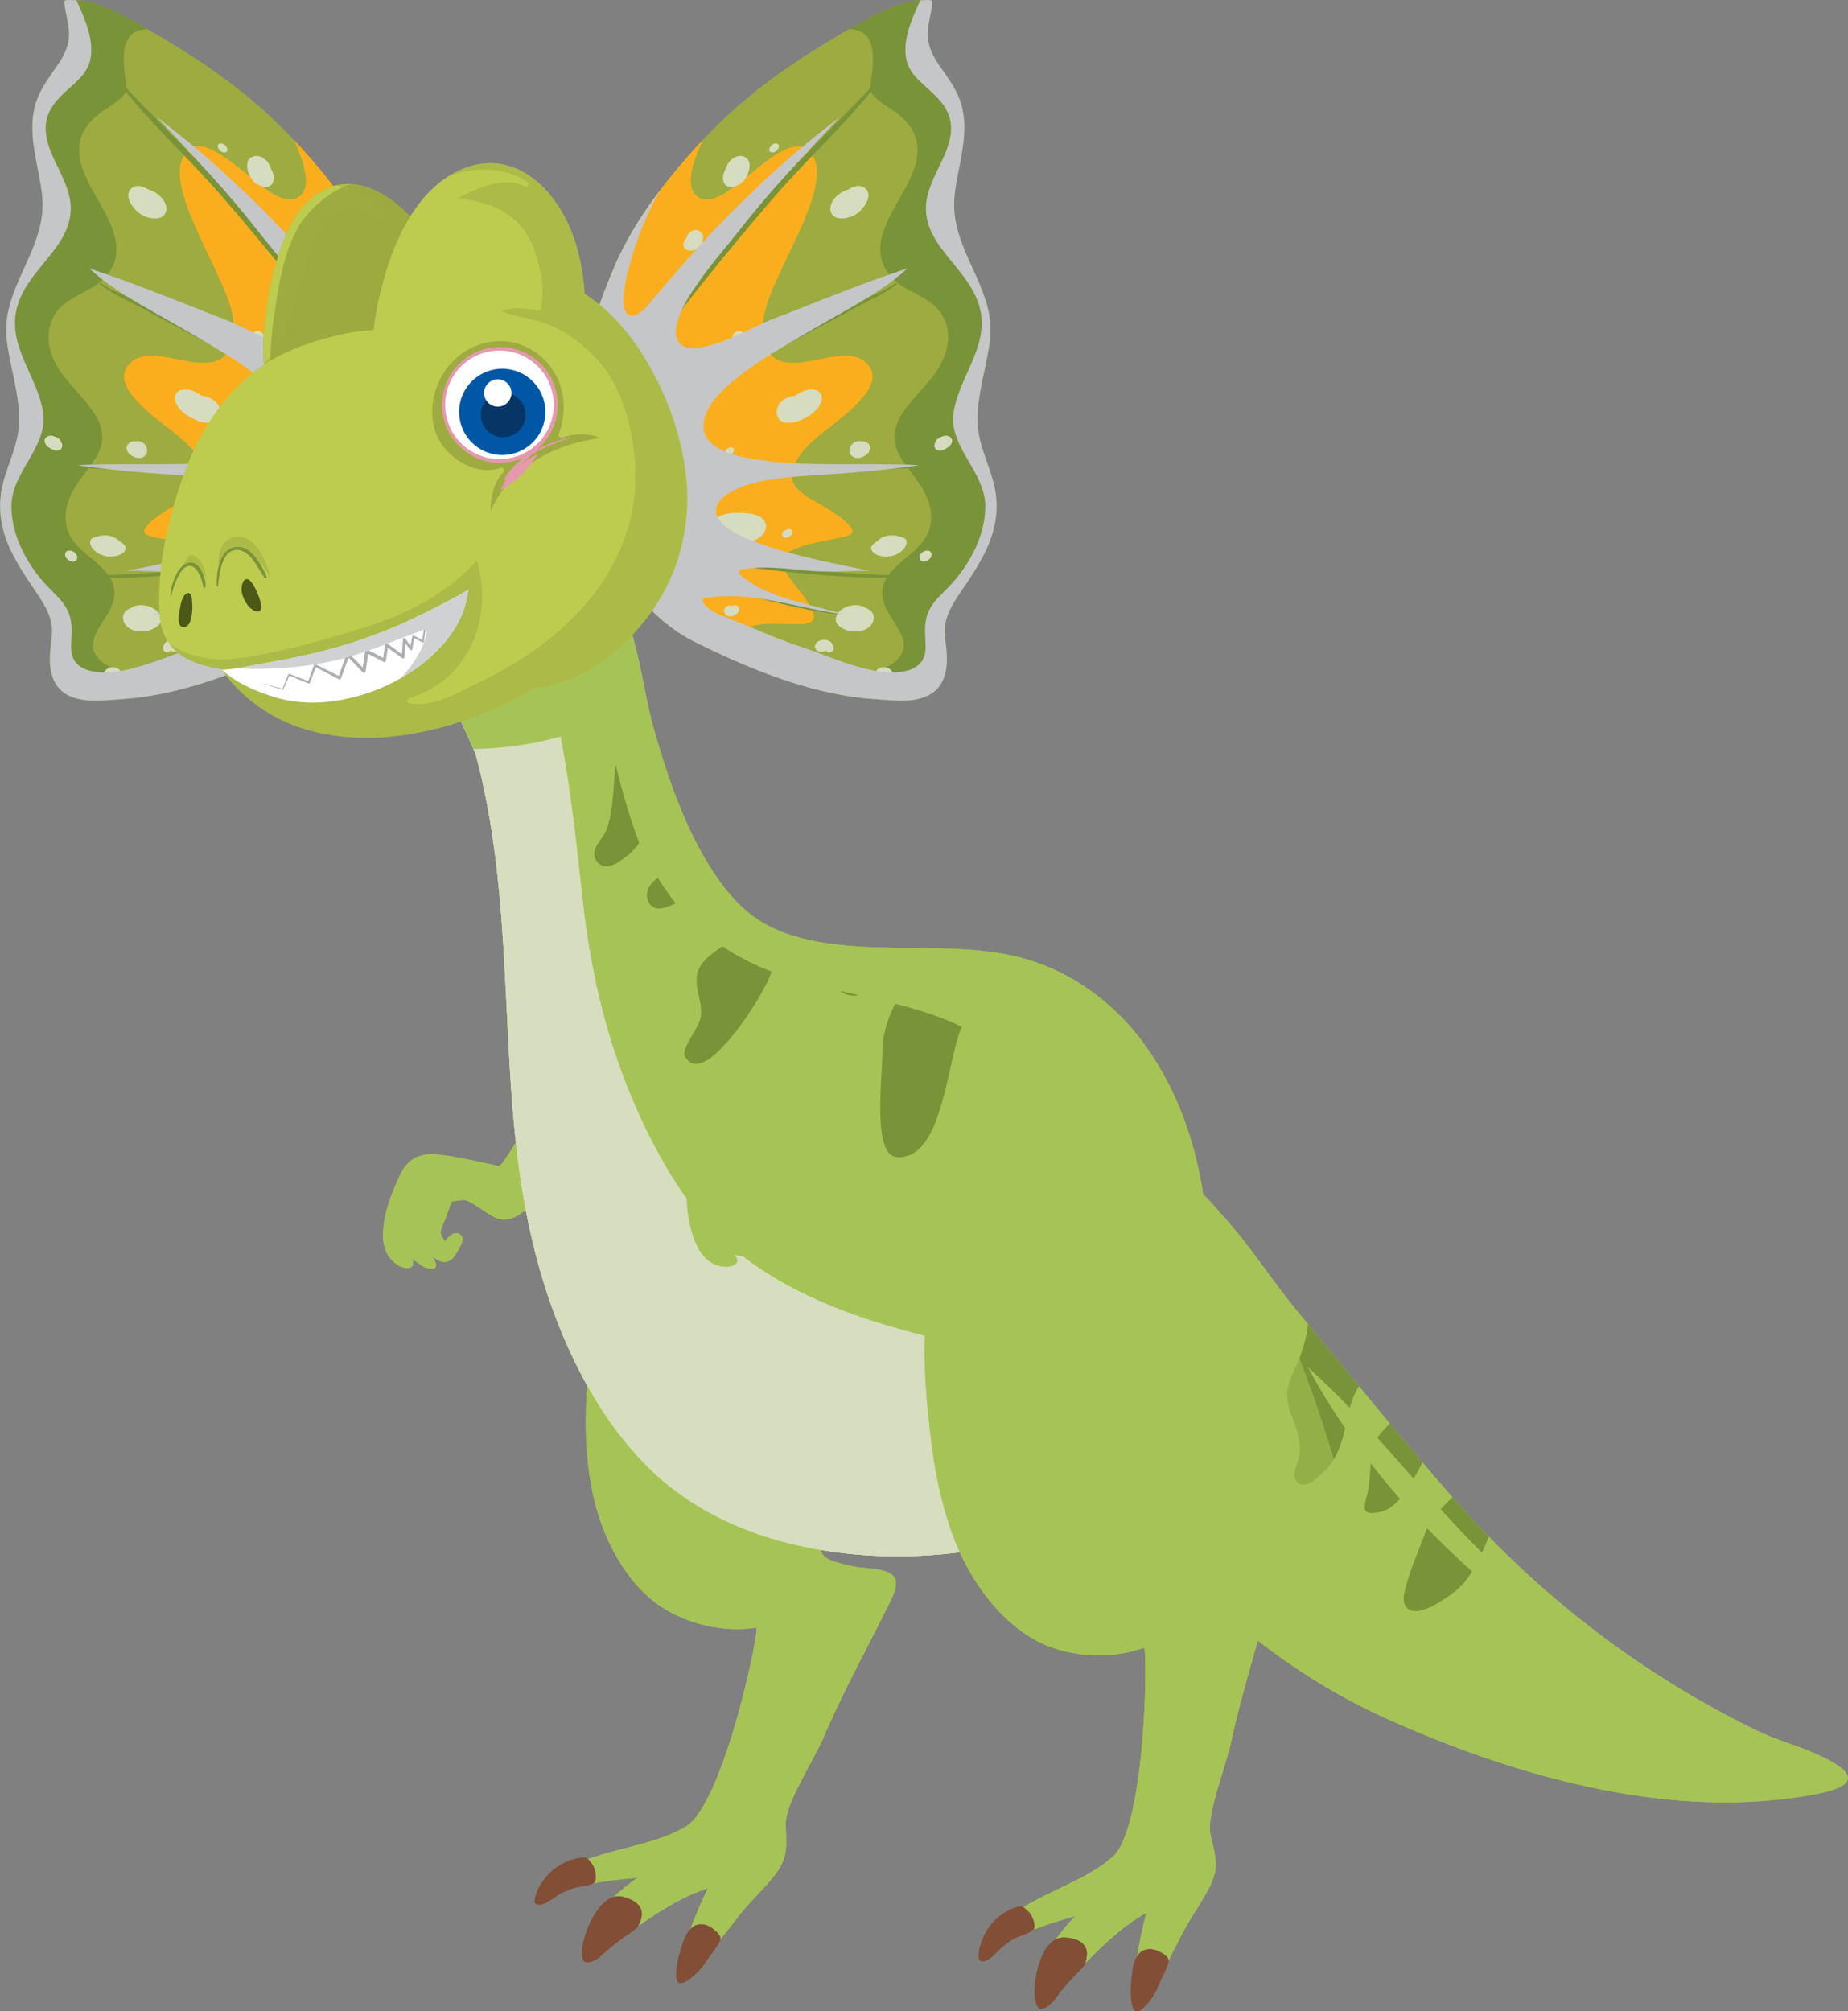 <?xml version="1.0" encoding="UTF-8"?>
<svg xmlns="http://www.w3.org/2000/svg" viewBox="0 0 114.888 125.018">
  <rect x="0" y="0" width="114.888" height="125.018" fill="#808080" stroke="none"/>
  <g>
    <g id="_レイヤー_1" data-name="レイヤー 1">
      <g>
        <g>
          <path d="M113.304,111.441c1.731-.401,2.412-1.055.125-2.189-1.396-.692-2.931-1.06-4.329-1.748-2.43-1.195-4.781-2.551-7.029-4.061-4.342-2.917-8.291-6.408-11.736-10.343-3.34-3.815-6.51-7.773-9.739-11.68-1.13-1.367-2.116-2.837-3.21-4.232-.49-.625-1.008-1.266-1.579-1.853-1.136-1.382-2.559-2.737-4.367-2.853-1.004-.065-2.028.303-2.792.95-.672.569-1.123,1.359-1.402,2.185-.624,1.848-.56,3.898-.353,5.812.1.924.255,1.839.418,2.754.28,1.563.583,3.123,1.004,4.654.418,1.521.951,3.033,1.717,4.416.706,1.274,1.614,2.421,2.587,3.5,1.951,2.167,4.097,4.152,6.446,5.881,2.311,1.702,4.799,3.163,7.425,4.323,2.815,1.244,5.701,2.343,8.658,3.196,3.754,1.083,7.637,1.81,11.552,1.873,2.003.032,4.01-.108,5.983-.462.218-.039.426-.081.62-.126Z" fill="#a6c455" stroke-width="0"></path>
          <path d="M80.616,91.024c-.12.353-.274.731-.011,1.051.475.577,1.238-.164,1.611-.516.244-.23.464-.451.641-.738.198-.321.356-.666.482-1.022.227-.639.343-1.308.496-1.967.136-.585.316-1.169.655-1.671-1.055-1.284-2.108-2.571-3.164-3.854-.019.143-.04.285-.066.428-.091.503-.223.998-.394,1.479-.185.519-.45,1.002-.646,1.516-.262.689-.266,1.332-.01,2.018.26.697.532,1.363.6,2.113.038.417-.06.77-.194,1.163Z" fill="#799338" stroke-width="0"></path>
          <path d="M85.59,89.445c-.296.5-.335,1.148-.386,1.713-.049.545-.066,1.096-.183,1.632-.067.308-.222.689-.166,1.008.06.344.606.238.843.203.968-.143,1.603-1.12,2.07-1.889.239-.393.452-.806.672-1.213-.685-.806-1.365-1.616-2.041-2.429-.279.318-.59.609-.808.976Z" fill="#799338" stroke-width="0"></path>
          <path d="M88.628,95.217c-.074.189-.143.379-.216.568-.385.994-.801,1.993-1.063,3.029-.092.362-.155.717.062,1.052.225.347.661.309,1.011.212.47-.13.912-.387,1.319-.65.444-.287.876-.598,1.228-.995.75-.845,1.149-1.897,1.596-2.92-.765-.784-1.51-1.587-2.231-2.412-.012-.014-.024-.028-.036-.042-.353.353-.708.703-1.023,1.09-.263.324-.495.676-.647,1.067Z" fill="#799338" stroke-width="0"></path>
          <path d="M105.202,110.476c-4.19-1.168-8.172-3.104-11.812-5.471-1.698-1.104-3.368-2.304-4.864-3.673-1.485-1.358-2.704-2.957-3.578-4.771-.935-1.94-1.447-4.022-2.08-6.071-.684-2.214-1.417-4.415-2.281-6.566-1.14-2.839-2.527-5.622-4.327-8.1-.147-.166-.298-.329-.452-.488-1.136-1.382-2.559-2.737-4.367-2.853-1.004-.065-2.028.303-2.792.95-.672.569-1.123,1.359-1.402,2.185-.624,1.848-.56,3.898-.353,5.812.1.924.255,1.839.418,2.754.28,1.563.583,3.123,1.004,4.654.418,1.521.951,3.033,1.717,4.416.706,1.274,1.614,2.421,2.587,3.5,1.951,2.167,4.097,4.152,6.446,5.881,2.311,1.702,4.799,3.163,7.425,4.323,2.815,1.244,5.701,2.343,8.658,3.196,3.754,1.083,7.637,1.81,11.552,1.873,2.003.032,4.01-.108,5.983-.462.051-.009.099-.019.149-.028-2.573.051-5.169-.377-7.631-1.063Z" fill="#a6c455" opacity=".58" stroke-width="0"></path>
          <path d="M108.476,111.86c-2.358-.277-4.7-.739-6.983-1.39-2.242-.639-4.452-1.447-6.592-2.368-2.246-.967-4.434-2.103-6.439-3.509-1.941-1.362-3.72-2.994-5.088-4.941-.677-.964-1.254-1.999-1.7-3.09-.454-1.111-.744-2.262-.972-3.438-.473-2.449-.783-4.926-1.196-7.385-.426-2.54-.94-5.087-1.826-7.512-.081-.222-.167-.443-.255-.663-.369-.593-.755-1.176-1.165-1.74-.147-.166-.298-.329-.452-.488-1.136-1.382-2.559-2.737-4.367-2.853-1.004-.065-2.028.303-2.792.95-.672.569-1.123,1.359-1.402,2.185-.624,1.848-.56,3.898-.353,5.812.1.924.255,1.839.418,2.754.28,1.563.583,3.123,1.004,4.654.418,1.521.951,3.033,1.717,4.416.706,1.274,1.614,2.421,2.587,3.5,1.951,2.167,4.097,4.152,6.446,5.881,2.311,1.702,4.799,3.163,7.425,4.323,2.815,1.244,5.701,2.343,8.658,3.196,3.754,1.083,7.637,1.81,11.552,1.873.907.015,1.814-.008,2.719-.068-.315-.03-.63-.064-.944-.101Z" fill="#a6c455" opacity=".58" stroke-width="0"></path>
          <path d="M92.858,97.22c-2.248-2.143-4.263-4.512-6.32-6.834-1.663-1.877-3.364-3.734-5.233-5.407.015.029.03.058.046.086,1.331,2.439,2.9,4.746,4.661,6.894,1.752,2.137,3.69,4.119,5.765,5.942,2.09,1.836,4.32,3.511,6.651,5.031,1.28.835,2.59,1.621,3.925,2.365-.909-.673-1.803-1.367-2.683-2.077-2.355-1.9-4.622-3.914-6.811-6.001Z" fill="#a6c455" stroke-width="0"></path>
        </g>
        <g>
          <g>
            <path d="M55.34,97.802c-.702-.382-1.58-.282-2.339-.448-.417-.091-.852-.186-1.252-.338-.272-.104-.541-.251-.675-.522-.176-.358-.136-.803-.082-1.185.105-.742.288-1.473.489-2.193.406-1.451.863-2.882,1.231-4.344.356-1.415.697-2.836.981-4.267.567-2.855.914-5.778.707-8.691-.083-1.159-.224-2.338-.511-3.466-.254-.996-.677-2.035-1.493-2.704-1.042-.854-2.43-1.328-3.773-1.314-.308.003-.616.032-.923.081-1.522.037-3.023.652-4.295,1.457-1.633,1.033-2.981,2.454-3.957,4.119-1.989,3.394-2.572,7.449-2.892,11.308-.306,3.696-.224,7.638,1.524,11.004.837,1.613,2.017,3.082,3.644,3.941,1.597.843,3.492,1.2,5.283.943.266-.038-1.995,10.966-4.391,12.357-1.607.933-3.536,1.212-5.29,1.757-.623.194-1.242.416-1.804.751-.331.198-.907.574-.953,1.008-.07.663,1.525.201,1.806.132.567-.14,1.124-.243,1.706-.314.508-.062,1.017-.11,1.526-.151-1.07.74-2.128,1.698-2.68,2.895-.127.276-.311.72-.032.968.245.217.664.127.944.047.918-.263,1.681-.809,2.459-1.337.757-.514,1.542-.989,2.366-1.388.438-.212.881-.386,1.332-.54-.166.346-.324.696-.478,1.048-.262.599-.502,1.21-.712,1.83-.15.443-.313.915-.331,1.387-.013.336.162.594.532.506.469-.111.867-.574,1.181-.909.805-.856,1.451-1.837,2.223-2.717.413-.472.859-.913,1.274-1.383.379-.43.773-.896.992-1.433.201-.492.221-1.018.199-1.543-.011-.271-.03-.542-.028-.814,0-.02.002-.039.002-.059.033-1.251,1.802-4.007,2.314-5.207,1.229-2.881,2.726-5.589,4.113-8.387.259-.522.773-1.497.064-1.883Z" fill="#a6c455" stroke-width="0"></path>
            <path d="M41.465,100.094c-.602-.509-1.145-1.088-1.608-1.731-.831-1.15-1.378-2.456-1.758-3.816-.851-3.042-.951-6.253-.653-9.383.152-1.592.411-3.173.757-4.734.315-1.422.668-2.857,1.193-4.218.907-2.351,2.348-4.536,4.345-6.1.844-.661,1.772-1.179,2.752-1.556-1.098.233-2.155.72-3.088,1.311-1.633,1.033-2.981,2.454-3.957,4.119-1.989,3.394-2.572,7.449-2.892,11.308-.306,3.696-.224,7.638,1.524,11.004.792,1.526,1.892,2.923,3.386,3.796Z" fill="#a6c455" stroke-width="0"></path>
            <path d="M45.43,109.544c.553-1.416.881-2.915,1.285-4.379.178-.647.345-1.299.444-1.963.08-.533.125-1.098.005-1.63-.058.013-.114.03-.17.051-.246,1.839-1.866,8.914-3.707,11.282,1.011-.898,1.657-2.115,2.144-3.361Z" fill="#a6c455" stroke-width="0"></path>
            <path d="M42.963,117.204c-.493.221-.977.463-1.481.657-.401.154-.87.32-1.307.274-.231-.024-.397-.204-.554-.358-.079-.078-.165-.178-.27-.223-.119-.051-.284-.051-.411-.051-.095,0-.189.008-.282.02-.058.028-.116.056-.175.084-.64.576-1.203,1.244-1.557,2.011-.127.276-.311.72-.032.968.245.217.664.127.944.047.918-.263,1.681-.809,2.459-1.337.757-.514,1.542-.989,2.366-1.388.424-.206.853-.374,1.288-.525.138-.205.256-.422.345-.653-.463.088-.907.285-1.333.476Z" fill="#a6c455" stroke-width="0"></path>
            <path d="M39.42,116.738c.758-.426,1.475-.919,2.095-1.528-.335.106-.666.226-.997.336-.542.18-1.09.353-1.652.458-.417.078-.906.138-1.308-.036-.257-.111-.399-.348-.558-.567-.512.17-1.015.368-1.479.646-.331.198-.907.574-.953,1.008-.07.663,1.525.201,1.806.132.567-.14,1.124-.243,1.706-.314.446-.055.893-.097,1.34-.134Z" fill="#a6c455" stroke-width="0"></path>
            <path d="M55.34,97.802c-.702-.382-1.58-.282-2.339-.448-.417-.091-.852-.186-1.252-.338-.272-.104-.541-.251-.675-.522-.176-.358-.136-.803-.082-1.185.105-.742.288-1.473.489-2.193.406-1.451.863-2.882,1.231-4.344.356-1.415.697-2.836.981-4.267.567-2.855.914-5.778.707-8.691-.083-1.159-.224-2.338-.511-3.466-.254-.996-.677-2.035-1.493-2.704-1.042-.854-2.43-1.328-3.773-1.314-.189.002-.377.016-.566.036.662.099,1.305.318,1.899.697,1.7,1.087,2.538,3.059,2.883,4.977.25,1.393.25,2.83.191,4.24-.069,1.649-.275,3.291-.609,4.907-.335,1.618-.796,3.207-1.358,4.761-.446,1.235-.936,2.471-1.516,3.651-.854,1.738-1.987,3.471-3.575,4.622-.72.522-1.546.903-2.432,1.022-.969.13-1.947-.082-2.821-.504-1.814-.875-3.147-2.465-3.914-4.304-.022-.051-.038-.105-.059-.156.254,1.392.676,2.747,1.336,4.019.837,1.613,2.017,3.082,3.644,3.941,1.386.732,2.996,1.096,4.568,1.012.163-.063.328-.119.503-.141.528-.066,1.091-.01,1.618.041,1.114.107,2.219.334,3.34.354.109.002.205.086.181.204-.358,1.795-1.181,3.465-2.027,5.073-.377.717-.767,1.427-1.142,2.145-.28.537-.617,1.019-.968,1.512-.351.494-.732,1.003-.95,1.573-.242.63.132,1.174.307,1.769.466,1.589-.583,3.112-1.429,4.356-.355.522-.756.953-1.421.986-.238.012-.477-.013-.714.015-.153.018-.294.065-.427.13-.127.323-.247.648-.358.976-.15.443-.313.915-.331,1.387-.013.336.162.594.532.506.469-.111.867-.574,1.181-.909.805-.856,1.451-1.837,2.223-2.717.413-.472.859-.913,1.274-1.383.379-.43.773-.896.992-1.433.201-.492.221-1.018.199-1.543-.011-.271-.03-.542-.028-.814,0-.02.002-.039.002-.059.033-1.251,1.802-4.007,2.314-5.207,1.229-2.881,2.726-5.589,4.113-8.387.259-.522.773-1.497.064-1.883Z" fill="#a6c455" stroke-width="0"></path>
            <path d="M36.955,117.02c.126-.24.07-.597.006-.832-.075-.275-.267-.483-.453-.695-.184-.055-.393-.026-.581.006-.278.047-.549.139-.803.258-.536.251-1.012.648-1.355,1.131-.247.348-.495.801-.531,1.235-.004.05-.002.095.003.138.226.306.71.013.95-.134.184-.112.36-.236.54-.354.075-.05-.001-.005.084-.049.07-.037.141-.074.212-.108.17-.083.343-.159.522-.222.439-.154,1.006-.122,1.407-.374Z" fill="#824e36" stroke-width="0"></path>
            <path d="M36.961,116.188c-.026-.095-.069-.18-.118-.262-.133.115-.314.184-.474.244-.244.091-.491.172-.729.281-.855.39-1.569,1.037-1.876,1.894.161-.057.318-.152.426-.218.184-.112.36-.236.54-.354.075-.05-.001-.005.084-.049.07-.037.141-.074.212-.108.17-.083.343-.159.522-.222.439-.154,1.006-.122,1.407-.374.126-.24.07-.597.006-.832Z" fill="#824e36" stroke-width="0"></path>
            <path d="M39.86,118.704c-.131-.388-.552-.617-.915-.748-.545-.197-1.013-.072-1.425.325-.4.385-.686.88-.911,1.383-.201.45-.689,1.821-.273,2.284.128.043.276.043.43-.009.406-.139.711-.49,1.031-.759.461-.388.946-.746,1.445-1.084.132-.089.273-.2.401-.327.167-.323.338-.703.217-1.064Z" fill="#824e36" stroke-width="0"></path>
            <path d="M39.86,118.704c-.096-.285-.348-.483-.619-.62-.013.238-.157.493-.296.689-.373.528-.913.932-1.245,1.489-.285.478-.543,1.009-.691,1.561.291-.17.536-.432.788-.644.461-.388.946-.746,1.445-1.084.132-.089.273-.2.401-.327.167-.323.338-.703.217-1.064Z" fill="#824e36" stroke-width="0"></path>
            <path d="M44.765,120.632c.018-.09.018-.174.008-.254-.138-.252-.395-.47-.605-.594-.395-.235-.856-.265-1.201.068-.367.353-.51.856-.65,1.331-.158.532-.323,1.123-.28,1.683.008.098.02.205.068.293.024.044.069.085.093.093.242.086.59-.179.769-.316.267-.204.498-.446.711-.706.14-.196.268-.393.389-.565.147-.209.518-.643.7-1.033Z" fill="#824e36" stroke-width="0"></path>
            <path d="M44.773,120.378c-.138-.252-.395-.47-.605-.594-.155-.092-.321-.151-.486-.171.245.308.189.745.047,1.097-.203.503-.56.922-.839,1.382-.212.349-.386.752-.497,1.166.208-.045.437-.22.571-.322.267-.204.498-.446.711-.706.14-.196.268-.393.389-.565.147-.209.518-.643.7-1.033.018-.09.018-.174.008-.254Z" fill="#824e36" stroke-width="0"></path>
          </g>
          <g>
            <path d="M37.567,67.02c-.345-.538-1.043-.832-1.669-.725-.698.119-1.246.649-1.681,1.172-.624.748-2.876,5.08-3.221,5.01-1.339-.27-2.509-.596-3.869-.72-1.108-.1-1.813.32-2.28,1.324-.297.639-.576,1.29-.769,1.969-.351,1.237-.577,2.922.757,3.64.474.255,1.053.176.783-.462.037.03.074.06.112.088.278.204.607.498.973.532.681.064.353-.428.176-.762.259.237.606.427.963.317.187-.058.331-.191.437-.352.111-.168.214-.352.308-.529.09-.17.199-.387.154-.585-.044-.192-.241-.304-.429-.284-.26.028-.481.254-.629.498-.09-.115-.176-.233-.241-.363-.118-.238.031-.494.119-.718.116-.297.24-.592.343-.894.053-.156.087-.333.163-.484.01,0,.02.001.03,0,.264-.043.54-.107.809-.096.346.014,1.63,1.086,2.16,1.181,1.052.189,1.803-.758,2.47-1.416,1.202-1.186,2.389-2.408,3.286-3.847.569-.912,1.428-2.431.746-3.494Z" fill="#a6c455" stroke-width="0"></path>
            <path d="M24.584,74.199c.164-.343.339-.68.523-1.013.195-.353.398-.718.734-.957.775-.549,1.913-.207,2.749-.006.518.125,1.037.243,1.56.344.462.09.924.184,1.37.333.332-.542.662-1.085.991-1.629.474-.786.946-1.574,1.417-2.362.201-.336.394-.674.587-1.013.178-.313.374-.624.648-.862.402-.35.983-.486,1.505-.502.143-.004.292.005.437.029-.353-.231-.793-.336-1.204-.266-.698.119-1.246.649-1.681,1.172-.624.748-2.876,5.08-3.221,5.01-1.339-.27-2.509-.596-3.869-.72-1.108-.1-1.813.32-2.28,1.324-.297.639-.576,1.29-.769,1.969-.083.294-.159.613-.209.938.189-.614.438-1.211.715-1.79Z" fill="#a6c455" stroke-width="0"></path>
            <path d="M37.567,67.02c-.06-.094-.134-.177-.213-.255.076.314.067.658-.017.98-.104.399-.279.775-.464,1.143-.24.478-.493.946-.775,1.4-.652,1.052-1.42,2.007-2.164,2.992-.564.747-1.094,1.628-1.983,2.023-.129.057-.235-.078-.224-.194.084-.879-.136-1.731-.639-2.387.033.498-.166,1.006-.637,1.226-.426.2-.952.058-1.375-.08-.423-.137-.827-.321-1.227-.513-.249.739-.371,1.518-.657,2.247-.207.527-.501,1.033-1.047,1.251-.479.192-1.03.204-1.536.149-.241-.026-.522-.082-.799-.173.022.758.28,1.46,1.024,1.861.474.255,1.053.176.783-.462.037.03.074.06.112.088.278.204.607.498.973.532.681.064.353-.428.176-.762.259.237.606.427.963.317.187-.058.331-.191.437-.352.111-.168.214-.352.308-.529.09-.17.199-.387.154-.585-.044-.192-.241-.304-.429-.284-.26.028-.481.254-.629.498-.09-.115-.176-.233-.241-.363-.118-.238.031-.494.119-.718.116-.297.24-.592.343-.894.053-.156.087-.333.163-.484.01,0,.02.001.03,0,.264-.043.54-.107.809-.096.346.014,1.63,1.086,2.16,1.181,1.052.189,1.803-.758,2.47-1.416,1.202-1.186,2.389-2.408,3.286-3.847.569-.912,1.428-2.431.746-3.494Z" fill="#a6c455" stroke-width="0"></path>
          </g>
          <path d="M73.95,70.557c-.87-2.717-2.25-5.321-4.26-7.368-1.975-2.012-4.524-3.417-7.31-3.904-2.727-.477-5.528-.286-8.281-.414-2.634-.123-5.534-.452-7.641-2.198-1.177-.976-2.081-2.33-2.825-3.651-.818-1.45-1.455-2.994-1.998-4.565-.493-1.429-.945-2.89-1.288-4.363-.28-1.204-.483-2.424-.777-3.625-.505-2.064-1.331-5.027-3.798-5.408-1.145-.177-2.328.099-3.398.5-1.19.446-2.325,1.104-3.296,1.925-.783.662-1.572,1.488-1.871,2.495-.229.77-.152,1.504.171,2.231.373.84.822,1.647,1.214,2.478.336.714.655,1.436.964,2.162.446,1.63.78,3.292,1.034,4.957.534,3.503.723,7.046.897,10.581.171,3.476.323,6.961.803,10.411.476,3.424,1.301,6.823,2.625,10.022,1.301,3.143,3.106,6.193,5.57,8.566,2.292,2.208,5.207,3.658,8.268,4.462,2.939.772,6.045,1.015,9.075.813,2.752-.183,5.5-.724,8.088-1.685,2.539-.943,5.028-2.351,6.783-4.456.972-1.165,1.647-2.494,1.991-3.974.385-1.659.433-3.368.467-5.063.074-3.697-.07-7.379-1.207-10.929Z" fill="#a6c455" stroke-width="0"></path>
          <path d="M73.95,70.557c-.87-2.717-2.25-5.321-4.26-7.368-1.975-2.012-4.524-3.417-7.31-3.904-2.727-.477-5.528-.286-8.281-.414-2.634-.123-5.534-.452-7.641-2.198-1.177-.976-2.081-2.33-2.825-3.651-.818-1.45-1.455-2.994-1.998-4.565-.493-1.429-.945-2.89-1.288-4.363-.28-1.204-.483-2.424-.777-3.625-.505-2.064-1.331-5.027-3.798-5.408-1.145-.177-2.328.099-3.398.5-1.19.446-2.325,1.104-3.296,1.925-.783.662-1.572,1.488-1.871,2.495-.229.77-.152,1.504.171,2.231.373.84.822,1.647,1.214,2.478.336.714.655,1.436.964,2.162.446,1.63.78,3.292,1.034,4.957.534,3.503.723,7.046.897,10.581.171,3.476.323,6.961.803,10.411.476,3.424,1.301,6.823,2.625,10.022,1.301,3.143,3.106,6.193,5.57,8.566,2.292,2.208,5.207,3.658,8.268,4.462,2.939.772,6.045,1.015,9.075.813,2.752-.183,5.5-.724,8.088-1.685,2.539-.943,5.028-2.351,6.783-4.456.972-1.165,1.647-2.494,1.991-3.974.385-1.659.433-3.368.467-5.063.074-3.697-.07-7.379-1.207-10.929Z" fill="#a6c455" stroke-width="0"></path>
          <g>
            <path d="M40.213,43.485c-.251.411-.536.804-.805,1.206-.3.448-.592.902-.787,1.407-.175.454-.284.931-.346,1.414-.125.971-.122,1.952-.289,2.918-.08.464-.156.969-.4,1.38-.206.348-.508.67-.623,1.065-.113.392.161.866.567.96.397.091.819-.172,1.129-.388.325-.227.653-.501.904-.81.328-.406.543-.88.758-1.352.195-.43.411-.848.736-1.196.259-.277.576-.514.916-.695-.117-.311-.23-.623-.338-.936-.493-1.429-.945-2.89-1.288-4.363-.047-.203-.09-.406-.134-.609Z" fill="#799338" stroke-width="0"></path>
            <path d="M42.724,64.915c-.089.184-.207.419-.183.63.015.133.123.262.213.355.163.168.372.244.602.216.619-.075,1.167-.629,1.577-1.053.609-.63,1.135-1.339,1.62-2.067.407-.611.793-1.241,1.122-1.898.338-.675.512-1.448.893-2.132.172-.308.375-.589.606-.843-.92-.301-1.788-.727-2.559-1.33-.099.205-.204.407-.324.601-.177.289-.37.565-.616.799-.218.207-.457.389-.698.568-.491.365-1.052.717-1.402,1.233-.383.565-.285,1.176-.153,1.808.112.54.278,1.131.067,1.666-.201.508-.527.955-.765,1.445Z" fill="#799338" stroke-width="0"></path>
            <path d="M52.637,58.953c-.196.4-.395.802-.538,1.224-.108.317-.211.685-.122,1.019.171.642,1.155.88,1.668.524.585-.407.789-1.273.937-1.923.068-.298.116-.601.164-.903-.216-.007-.432-.014-.648-.024-.453-.021-.914-.05-1.377-.089-.028.057-.056.115-.085.172Z" fill="#799338" stroke-width="0"></path>
            <path d="M55.581,62.529c-.303.644-.554,1.318-.659,2.025-.074.497-.054,1.007-.083,1.508-.061,1.088-.144,2.177-.109,3.267.016.514.053,1.033.176,1.533.081.328.203.724.493.929.263.185.68.15.974.07.356-.097.655-.319.901-.589.619-.679.944-1.613,1.206-2.476.298-.978.506-1.979.732-2.975.094-.415.19-.83.311-1.237.088-.294.184-.605.348-.867.317-.509.892-.831,1.421-1.076.629-.291,1.297-.504,1.896-.858.593-.35,1.029-.909,1.432-1.456.084-.113.164-.229.244-.345-.8-.313-1.632-.55-2.486-.699-1.726-.302-3.483-.336-5.238-.353-.285,1.284-1.006,2.417-1.561,3.598Z" fill="#799338" stroke-width="0"></path>
            <path d="M68.531,66.569c-.304.272-.623.59-.768.981-.293.789.505,1.543,1.26,1.567,1.044.034,2.079-.657,2.879-1.254.242-.18.476-.372.703-.571-.452-.879-.97-1.723-1.56-2.513-.422.301-.86.579-1.289.869-.423.286-.844.581-1.226.922Z" fill="#799338" stroke-width="0"></path>
            <path d="M72.346,73.584c-.069.602.389,1.13.979,1.218.506.075,1.034-.08,1.51-.304-.18-1.272-.448-2.532-.836-3.777-.241.283-.471.577-.687.878-.412.575-.884,1.262-.966,1.985Z" fill="#799338" stroke-width="0"></path>
            <path d="M65.139,63.211c-.245.316-.506.669-.613,1.06-.07.258-.026.512.228.643.3.155.689.085,1.001.008,1.008-.247,1.949-.795,2.828-1.329.311-.189.617-.385.92-.585-.742-.729-1.559-1.374-2.438-1.919-.282.3-.567.596-.849.896-.373.395-.745.795-1.078,1.225Z" fill="#799338" stroke-width="0"></path>
            <path d="M41.824,53.877c-.538.488-1.667.937-1.602,1.809.023.317.185.655.508.751.286.085.604-.008.873-.11.783-.298,1.481-.858,2.105-1.404.23-.202.469-.412.696-.634-.275-.417-.532-.842-.771-1.265-.2-.355-.386-.718-.566-1.083-.046.112-.09.224-.141.334-.266.574-.629,1.175-1.102,1.604Z" fill="#799338" stroke-width="0"></path>
          </g>
          <path d="M73.95,70.557c-.87-2.717-2.25-5.321-4.26-7.368-1.975-2.012-4.524-3.417-7.31-3.904-2.727-.477-5.528-.286-8.281-.414-2.634-.123-5.534-.452-7.641-2.198-1.177-.976-2.081-2.33-2.825-3.651-.818-1.45-1.455-2.994-1.998-4.565-.493-1.429-.945-2.89-1.288-4.363-.28-1.204-.483-2.424-.777-3.625-.43-1.76-1.095-4.172-2.811-5.081.042,1.191.106,2.382.202,3.57.286,3.519.839,7.024,1.798,10.426.281.997.603,1.982.956,2.954.741,1.636,1.681,3.183,2.897,4.509,1.758,1.918,3.977,3.15,6.443,3.92,2.566.801,5.236,1.197,7.815,1.951,2.596.759,5.031,1.952,6.889,3.96.097.105.033.297-.121.292-.23-.006-.461.001-.689.031-1.951.256-3.284,1.914-4.145,3.549-1.031,1.958-1.608,4.154-1.99,6.323-.369,2.096-.524,4.208-.376,6.334.245,3.523,1.191,6.973,2.558,10.219.423,1.004.89,1.988,1.389,2.957,1.886-.284,3.747-.742,5.531-1.405,2.539-.943,5.028-2.351,6.783-4.456.972-1.165,1.647-2.494,1.991-3.974.385-1.659.433-3.368.467-5.063.074-3.697-.07-7.379-1.207-10.929Z" fill="#a6c455" stroke-width="0"></path>
          <g>
            <path d="M72.22,90.095c-.501-1.325-1.383-2.412-2.534-3.23-2.292-1.63-5.142-2.278-7.849-2.846-5.049-1.058-10.305-2.29-14.651-5.201-2.222-1.489-4.026-3.399-5.419-5.679-1.643-2.689-2.907-5.605-3.832-8.614-.886-2.884-1.424-5.839-1.746-8.835-.286-2.667-.575-5.334-1.006-7.982-.653-4.011-1.608-8.203-3.563-11.829-.913.42-1.779.963-2.542,1.608-.783.662-1.572,1.488-1.871,2.495-.229.77-.152,1.504.171,2.231.373.84.822,1.647,1.214,2.478.336.714.655,1.436.964,2.162.446,1.63.78,3.292,1.034,4.957.534,3.503.723,7.046.897,10.581.171,3.476.323,6.961.803,10.411.476,3.424,1.301,6.823,2.625,10.022,1.301,3.143,3.106,6.193,5.57,8.566,2.292,2.208,5.207,3.658,8.268,4.462,2.939.772,6.045,1.015,9.075.813,2.752-.183,5.5-.724,8.088-1.685,2.424-.9,4.799-2.225,6.537-4.174-.069-.239-.144-.477-.233-.71Z" fill="#d7ddbf" stroke-width="0"></path>
            <path d="M52.224,95.89c-2.664-.62-5.219-1.766-7.568-3.151-1.859-1.097-3.511-2.47-4.899-4.126-1.327-1.582-2.405-3.359-3.277-5.227-1.797-3.849-2.769-8.037-3.411-12.219-.325-2.116-.562-4.245-.778-6.375-.298-2.937-.446-5.889-.832-8.817-.185-1.403-.417-2.807-.676-4.198-.204-1.099-.458-2.192-.814-3.252.247,1.088.453,2.186.621,3.285.534,3.503.723,7.046.897,10.581.171,3.476.323,6.961.803,10.411.476,3.424,1.301,6.823,2.625,10.022,1.301,3.143,3.106,6.193,5.57,8.566,2.292,2.208,5.207,3.658,8.268,4.462,2.939.772,6.045,1.015,9.075.813.739-.049,1.477-.126,2.212-.228-2.618-.034-5.245.051-7.815-.547Z" fill="#d7ddbf" stroke-width="0"></path>
            <path d="M72.22,90.095c-.501-1.325-1.383-2.412-2.534-3.23-2.292-1.63-5.142-2.278-7.849-2.846-5.049-1.058-10.305-2.29-14.651-5.201-2.222-1.489-4.026-3.399-5.419-5.679-1.643-2.689-2.907-5.605-3.832-8.614-.886-2.884-1.424-5.839-1.746-8.835-.286-2.667-.575-5.334-1.006-7.982-.653-4.011-1.608-8.203-3.563-11.829-.913.42-1.779.963-2.542,1.608-.783.662-1.572,1.488-1.871,2.495-.229.77-.152,1.504.171,2.231.373.84.822,1.647,1.214,2.478.113.239.221.481.33.722,1.37-.141,2.697-.667,3.946-1.257.094-.044.227-.014.252.102.161.746.221,1.507.244,2.269.024.817.006,1.635.019,2.453.014.852.104,1.7.186,2.548.171,1.77.374,3.538.624,5.299.445,3.144,1.05,6.252,2.036,9.276.959,2.941,2.235,5.794,3.927,8.389.811,1.243,1.732,2.391,2.802,3.421,1.018.98,2.135,1.85,3.287,2.665,2.292,1.622,4.714,3.058,6.897,4.832,1.812,1.472,3.793,3.767,3.473,6.283-.348,2.733-3.263,4.24-5.739,4.493-.162.017-.326.029-.489.038,2.443.474,4.968.606,7.441.441,2.752-.183,5.5-.724,8.088-1.685,2.424-.9,4.799-2.225,6.537-4.174-.069-.239-.144-.477-.233-.71Z" fill="#d7ddbf" stroke-width="0"></path>
          </g>
          <g>
            <path d="M51.43,62.661c-.546-.332-1.303-.29-1.818.081-.574.413-.834,1.13-.997,1.791-.233.946-.355,5.826-.696,5.915-1.321.345-2.517.565-3.793,1.051-1.039.396-1.489,1.083-1.468,2.191.013.705.048,1.412.173,2.107.227,1.266.764,2.879,2.277,2.939.538.021,1.023-.303.5-.759.046.011.093.022.139.03.339.061.763.181,1.107.051.64-.241.13-.539-.176-.762.336.099.732.118,1.004-.138.143-.134.214-.317.239-.508.026-.199.038-.41.045-.611.007-.192.009-.435-.119-.593-.124-.153-.349-.168-.51-.067-.221.139-.321.439-.346.723-.131-.064-.261-.132-.376-.22-.21-.162-.189-.457-.209-.698-.026-.318-.044-.638-.084-.954-.021-.164-.068-.338-.065-.506.009-.004.018-.007.027-.014.219-.154.439-.333.685-.441.317-.14,1.941.26,2.459.113,1.028-.291,1.287-1.473,1.598-2.356.56-1.593,1.09-3.212,1.265-4.899.111-1.069.216-2.811-.863-3.467Z" fill="#a6c455" stroke-width="0"></path>
            <path d="M42.913,74.808c-.003-.38.006-.76.025-1.14.02-.403.042-.82.24-1.182.455-.833,1.628-1.026,2.467-1.212.52-.115,1.038-.237,1.552-.375.455-.122.911-.24,1.377-.302.061-.633.119-1.265.176-1.898.081-.914.159-1.829.237-2.744.033-.389.058-.778.083-1.168.023-.359.062-.725.204-1.059.208-.491.67-.868,1.132-1.111.126-.066.264-.124.405-.166-.419-.053-.86.046-1.199.289-.574.413-.834,1.13-.997,1.791-.233.946-.355,5.826-.696,5.915-1.321.345-2.517.565-3.793,1.051-1.039.396-1.489,1.084-1.468,2.191.013.705.048,1.412.173,2.107.054.3.126.62.224.934-.099-.635-.138-1.281-.143-1.922Z" fill="#a6c455" stroke-width="0"></path>
            <path d="M51.43,62.661c-.095-.058-.198-.1-.303-.135.206.249.349.562.415.888.082.404.089.819.085,1.23-.006.534-.028,1.066-.082,1.598-.124,1.231-.395,2.427-.632,3.638-.18.919-.269,1.943-.895,2.688-.09.108-.245.034-.286-.076-.31-.827-.882-1.496-1.622-1.865.249.433.292.976-.034,1.381-.295.366-.83.47-1.271.532-.44.062-.884.074-1.328.077.1.774.332,1.527.395,2.307.046.564.003,1.148-.392,1.584-.347.382-.836.635-1.315.808-.228.082-.505.155-.793.195.352.671.892,1.189,1.737,1.222.538.021,1.023-.303.5-.759.046.011.093.022.139.03.339.061.763.181,1.107.051.64-.241.13-.539-.176-.762.336.099.732.118,1.004-.138.143-.134.214-.317.239-.508.026-.199.038-.41.045-.611.007-.192.009-.435-.119-.593-.124-.153-.349-.168-.51-.067-.221.139-.321.439-.346.723-.131-.064-.261-.132-.376-.22-.21-.162-.189-.457-.209-.698-.026-.318-.044-.638-.084-.954-.021-.164-.068-.338-.065-.506.009-.004.018-.007.027-.014.219-.154.439-.333.685-.441.317-.14,1.941.26,2.459.113,1.028-.291,1.287-1.473,1.598-2.356.56-1.593,1.09-3.212,1.265-4.899.111-1.069.216-2.811-.863-3.467Z" fill="#a6c455" stroke-width="0"></path>
          </g>
          <g>
            <path d="M78.64,97.516c-.762-.24-1.605.026-2.382.009-.427-.01-.872-.019-1.294-.092-.287-.05-.579-.142-.762-.383-.242-.318-.287-.762-.308-1.147-.039-.748,0-1.501.059-2.246.12-1.502.293-2.994.374-4.5.078-1.457.139-2.916.144-4.376.009-2.911-.212-5.846-.975-8.665-.304-1.122-.668-2.251-1.167-3.303-.44-.929-1.055-1.867-1.984-2.367-1.187-.638-2.64-.837-3.955-.566-.302.062-.599.15-.89.256-1.487.328-2.841,1.22-3.935,2.254-1.404,1.328-2.455,2.981-3.093,4.802-1.301,3.713-1.095,7.804-.668,11.653.409,3.686,1.246,7.539,3.607,10.507,1.131,1.422,2.571,2.637,4.332,3.168,1.73.521,3.657.507,5.366-.088.254-.089.147,11.145-1.938,12.97-1.398,1.224-3.237,1.868-4.854,2.739-.575.31-1.139.646-1.626,1.084-.287.258-.78.738-.742,1.172.058.664,1.536-.095,1.798-.217.529-.246,1.057-.454,1.614-.636.486-.158.977-.303,1.469-.441-.908.932-1.762,2.075-2.075,3.356-.072.295-.167.766.155.956.282.166.675-.003.935-.135.85-.434,1.494-1.117,2.156-1.784.645-.649,1.323-1.266,2.055-1.816.389-.292.791-.548,1.203-.786-.097.371-.184.745-.268,1.12-.142.638-.261,1.284-.347,1.932-.062.463-.132.958-.059,1.425.052.332.273.552.619.395.439-.199.741-.73.985-1.119.625-.994,1.072-2.081,1.66-3.093.315-.542.668-1.061.985-1.602.29-.495.587-1.028.698-1.596.103-.522.022-1.042-.1-1.553-.063-.264-.134-.527-.183-.794-.004-.019-.006-.039-.009-.058-.208-1.234.999-4.278,1.271-5.554.653-3.063,1.603-6.008,2.427-9.021.154-.562.472-1.617-.299-1.86Z" fill="#a6c455" stroke-width="0"></path>
            <path d="M65.462,102.428c-.689-.385-1.332-.848-1.911-1.39-1.036-.969-1.823-2.146-2.458-3.408-1.419-2.822-2.133-5.955-2.441-9.084-.157-1.591-.205-3.193-.166-4.791.036-1.456.107-2.932.361-4.369.439-2.481,1.434-4.903,3.093-6.82.701-.81,1.512-1.497,2.402-2.056-1.033.439-1.976,1.12-2.779,1.879-1.404,1.328-2.455,2.981-3.093,4.802-1.301,3.713-1.095,7.804-.668,11.653.409,3.686,1.246,7.539,3.607,10.507,1.071,1.346,2.418,2.505,4.052,3.076Z" fill="#a6c455" stroke-width="0"></path>
            <path d="M71.168,110.941c.271-1.496.306-3.03.42-4.544.051-.669.089-1.341.059-2.012-.024-.538-.088-1.102-.308-1.6-.054.024-.106.052-.157.082.111,1.852-.12,9.106-1.473,11.784.82-1.076,1.22-2.394,1.459-3.71Z" fill="#a6c455" stroke-width="0"></path>
            <path d="M70.217,118.932c-.441.311-.87.642-1.327.929-.364.228-.793.481-1.231.52-.231.021-.429-.124-.613-.245-.093-.061-.196-.143-.307-.167-.127-.027-.288.005-.414.029-.093.018-.184.044-.273.074-.052.039-.103.077-.155.116-.517.688-.941,1.452-1.142,2.273-.072.295-.167.766.155.956.282.166.675-.003.935-.135.85-.434,1.494-1.117,2.156-1.784.645-.649,1.323-1.266,2.055-1.816.376-.283.765-.531,1.164-.763.096-.228.17-.464.213-.707-.437.175-.836.453-1.217.723Z" fill="#a6c455" stroke-width="0"></path>
            <path d="M66.65,119.155c.662-.564,1.271-1.185,1.763-1.901-.308.168-.61.349-.914.521-.497.281-1.002.556-1.534.766-.394.156-.862.309-1.29.215-.273-.06-.459-.265-.657-.449-.47.265-.925.556-1.328.918-.287.258-.78.738-.742,1.172.058.664,1.536-.095,1.798-.217.529-.246,1.057-.454,1.614-.636.427-.139.858-.266,1.29-.389Z" fill="#a6c455" stroke-width="0"></path>
            <path d="M78.64,97.516c-.762-.24-1.605.026-2.382.009-.427-.01-.872-.019-1.294-.092-.287-.05-.579-.142-.762-.383-.242-.318-.287-.762-.308-1.147-.039-.748,0-1.501.059-2.246.12-1.502.293-2.994.374-4.5.078-1.457.139-2.916.144-4.376.009-2.911-.212-5.846-.975-8.665-.304-1.122-.668-2.251-1.167-3.303-.44-.929-1.055-1.867-1.984-2.367-1.187-.638-2.64-.837-3.955-.566-.185.038-.367.089-.548.144.669-.03,1.342.061,1.997.32,1.877.74,3.078,2.515,3.785,4.332.513,1.319.789,2.729,1.001,4.124.248,1.632.362,3.282.344,4.933-.018,1.652-.166,3.301-.419,4.933-.201,1.298-.445,2.605-.787,3.874-.505,1.869-1.284,3.788-2.622,5.222-.606.65-1.344,1.183-2.191,1.469-.926.314-1.927.293-2.866.047-1.949-.51-3.561-1.816-4.668-3.472-.031-.046-.058-.095-.088-.142.516,1.318,1.19,2.566,2.083,3.688,1.131,1.422,2.571,2.637,4.332,3.168,1.501.452,3.151.501,4.678.117.148-.093.299-.18.467-.235.506-.166,1.068-.219,1.596-.271,1.114-.109,2.242-.098,3.346-.294.108-.019.217.046.217.165-.007,1.83-.494,3.628-1.016,5.368-.232.776-.479,1.547-.709,2.324-.172.581-.41,1.118-.66,1.67-.25.552-.526,1.125-.631,1.726-.116.664.355,1.126.641,1.677.762,1.47.025,3.166-.566,4.55-.248.581-.559,1.08-1.205,1.241-.231.058-.47.079-.698.152-.146.047-.276.121-.394.21-.062.341-.118.683-.164,1.026-.062.463-.132.958-.059,1.425.052.332.273.552.619.395.439-.199.741-.73.985-1.119.625-.994,1.072-2.081,1.66-3.093.315-.542.668-1.061.985-1.602.29-.495.587-1.028.698-1.596.103-.522.022-1.042-.1-1.553-.063-.264-.134-.527-.183-.794-.004-.019-.006-.039-.009-.058-.208-1.234.999-4.278,1.271-5.554.653-3.063,1.603-6.008,2.427-9.021.154-.562.472-1.617-.299-1.86Z" fill="#a6c455" stroke-width="0"></path>
            <path d="M64.285,119.904c.078-.26-.046-.6-.154-.817-.126-.255-.354-.423-.578-.595-.191-.019-.391.05-.569.117-.263.099-.512.241-.739.407-.478.35-.869.83-1.112,1.37-.176.389-.332.881-.284,1.314.006.05.017.094.029.135.28.257.7-.124.907-.313.159-.145.308-.301.461-.451.064-.063-.002-.004.073-.064.062-.05.124-.099.188-.147.151-.114.306-.222.469-.318.401-.235.964-.312,1.309-.637Z" fill="#824e36" stroke-width="0"></path>
            <path d="M64.131,119.087c-.044-.088-.102-.163-.166-.234-.109.138-.273.241-.419.33-.222.136-.449.263-.661.415-.765.547-1.341,1.319-1.477,2.219.147-.087.283-.211.376-.296.159-.145.308-.301.461-.451.064-.063-.002-.004.073-.064.062-.05.124-.099.188-.147.151-.114.306-.222.469-.318.401-.235.964-.312,1.309-.637.078-.26-.046-.6-.154-.817Z" fill="#824e36" stroke-width="0"></path>
            <path d="M67.46,121c-.203-.356-.66-.499-1.042-.559-.573-.089-1.008.124-1.336.592-.319.454-.504.995-.628,1.532-.111.48-.327,1.919.171,2.294.134.018.279-.011.42-.092.371-.214.604-.618.866-.943.378-.469.785-.914,1.21-1.341.112-.113.229-.248.331-.398.102-.349.197-.755.009-1.086Z" fill="#824e36" stroke-width="0"></path>
            <path d="M67.46,121c-.149-.261-.435-.407-.726-.49.033.236-.06.514-.158.734-.265.589-.717,1.09-.936,1.7-.188.524-.339,1.095-.378,1.665.253-.223.443-.527.65-.784.378-.469.785-.914,1.21-1.341.112-.113.229-.248.331-.398.102-.349.197-.755.009-1.086Z" fill="#824e36" stroke-width="0"></path>
            <path d="M72.644,121.951c0-.091-.015-.175-.041-.251-.183-.221-.478-.385-.708-.467-.433-.154-.891-.095-1.166.297-.292.417-.336.938-.383,1.431-.053.553-.102,1.164.048,1.706.026.095.059.197.123.275.032.039.084.07.109.074.254.038.544-.289.694-.458.223-.252.403-.534.562-.829.1-.219.188-.437.273-.629.104-.234.385-.73.489-1.148Z" fill="#824e36" stroke-width="0"></path>
            <path d="M72.602,121.7c-.183-.221-.478-.385-.708-.467-.17-.061-.344-.087-.509-.074.3.255.329.694.257,1.067-.103.533-.372,1.012-.558,1.517-.141.383-.234.812-.264,1.24.196-.084.387-.299.498-.425.223-.252.403-.534.562-.829.1-.219.188-.437.273-.629.104-.234.385-.73.489-1.148,0-.091-.015-.175-.041-.251Z" fill="#824e36" stroke-width="0"></path>
          </g>
          <path d="M28.592,44.691c.29.616.565,1.238.834,1.863,2.032-.028,4.071-.343,6.005-.944,1.663-.517,3.387-1.282,4.708-2.47-.185-.891-.352-1.787-.569-2.671-.505-2.064-1.331-5.027-3.798-5.408-1.145-.177-2.328.099-3.398.5-1.19.446-2.325,1.104-3.296,1.925-.783.662-1.572,1.488-1.871,2.495-.229.77-.152,1.504.171,2.231.373.84.822,1.647,1.214,2.478Z" fill="#a6c455" stroke-width="0"></path>
          <g>
            <g>
              <g>
                <path d="M61.909,30.699c-.22-1.536-1.106-2.903-1.136-4.477-.031-1.611.484-3.153.725-4.729.096-.628.113-1.248.007-1.876-.1-.601-.293-1.182-.519-1.745-.453-1.128-1.044-2.202-1.392-3.372-.181-.607-.291-1.237-.276-1.873.019-.771.184-1.535.331-2.289.289-1.482.548-3.022-.108-4.445-.294-.639-.71-1.203-1.11-1.775-.378-.54-.697-1.124-.753-1.794-.063-.762.244-1.458.284-2.207.003-.064-.045-.099-.103-.104-1.062-.084-2.11.281-3.061.724-.959.447-1.879.991-2.791,1.528-1.951,1.149-3.843,2.408-5.588,3.859-1.743,1.45-3.306,3.111-4.734,4.876-1.399,1.73-2.657,3.605-3.523,5.668-.427,1.017-.851,2.049-1.141,3.116-.077.283-.142.574-.192.869-.073.183-.123.378-.163.56-.143.651-.243,1.316-.316,1.978-.17,1.554-.138,3.115.031,4.668.265,2.425.829,4.855,1.941,7.034,1.1,2.154,2.778,3.971,4.948,5.042,2.823,1.393,5.807,2.654,8.907,3.239.755.143,1.517.239,2.284.29.54.036,1.079.091,1.621.088,1.014-.007,2.089-.257,2.541-1.277.299-.675.274-1.399.192-2.117-.043-.377-.105-.754-.076-1.135.026-.342.119-.671.257-.984.284-.641.72-1.213,1.104-1.794.377-.569.747-1.145,1.06-1.754.607-1.18.937-2.461.746-3.793Z" fill="#9dab40" stroke-width="0"></path>
                <path d="M61.909,30.699c-.22-1.536-1.106-2.903-1.136-4.477-.031-1.611.484-3.153.725-4.729.096-.628.113-1.248.007-1.876-.1-.601-.293-1.182-.519-1.745-.453-1.128-1.044-2.202-1.392-3.372-.181-.607-.291-1.237-.276-1.873.019-.771.184-1.535.331-2.289.289-1.482.548-3.022-.108-4.445-.294-.639-.71-1.203-1.11-1.775-.378-.54-.697-1.124-.753-1.794-.063-.762.244-1.458.284-2.207.003-.064-.045-.099-.103-.104-1.062-.084-2.11.281-3.061.724-.687.32-1.352.69-2.01,1.072.176.006.349.031.517.081.893.269.994,1.222.963,2.022-.018.452-.093.892-.148,1.34-.032.259-.023.454.151.656.328.381.807.651,1.216.933.445.306.861.669,1.159,1.124.478.731.49,1.594.227,2.406-.287.885-.795,1.681-1.24,2.491-.43.782-.875,1.634-.905,2.545-.034,1.036.543,1.879,1.407,2.404.892.542,1.979.898,2.499,1.878.586,1.103.269,2.379-.398,3.361-.675.993-1.624,1.778-2.238,2.814-.297.501-.475,1.096-.362,1.68.099.509.379.954.68,1.368.65.897,1.417,1.749,1.551,2.897.062.538-.025,1.081-.294,1.554-.24.42-.595.759-.959,1.072-.717.615-1.721,1.303-1.765,2.348-.04.948.689,1.69,1.096,2.481.174.338.305.717.216,1.1-.104.446-.512.823-.909,1.02-.965.481-2.133.328-3.105.803-.347.169-.647.46-.77.821.267.06.534.118.802.169.755.143,1.517.239,2.284.29.54.036,1.079.091,1.621.088,1.014-.007,2.089-.257,2.541-1.277.299-.675.274-1.398.192-2.117-.043-.377-.105-.754-.076-1.135.026-.342.119-.671.257-.984.284-.641.72-1.213,1.104-1.794.377-.569.747-1.145,1.06-1.754.607-1.18.937-2.461.746-3.793Z" fill="#799338" stroke-width="0"></path>
                <path d="M45.826,40.696c-.315-.349-.593-.814-.186-1.211.262-.256.642-.402.981-.522.238-.085.485-.13.736-.159.57-.065,1.147-.032,1.719-.018.408.01.911.062,1.295-.11.374-.168.19-.61.042-.903-.323-.64-.823-1.167-1.246-1.74-.244-.331-.571-.769-.471-1.208.119-.521.767-.741,1.211-.882.719-.228,1.457-.347,2.195-.495.256-.051.553-.097.777-.24.164-.105.144-.223.045-.379-.214-.339-.578-.604-.901-.831-.33-.232-.675-.44-1.023-.642-.512-.298-1.108-.583-1.493-1.049-.37-.448-.343-.981-.095-1.484.577-1.168,1.709-1.89,2.689-2.68.523-.421,1.04-.86,1.478-1.37.328-.381.674-.865.67-1.39-.003-.474-.352-.892-.765-1.091-.424-.205-.923-.199-1.381-.156-1.014.095-2.029.483-3.055.404-.418-.032-.835-.166-1.121-.488-.373-.42-.47-1.011-.49-1.553-.043-1.171.493-2.316.965-3.359.596-1.319,1.275-2.602,1.796-3.954.228-.591.43-1.199.532-1.826.079-.487.095-1.019-.094-1.485-.152-.376-.46-.718-.88-.774-.433-.057-.873.148-1.24.353-1.022.571-1.879,1.4-2.813,2.097-.601.448-1.647,1.241-2.389.629-.343-.282-.395-.76-.355-1.175.057-.591.255-1.163.476-1.71.082-.204.171-.404.262-.603-.701.742-1.372,1.513-2.014,2.307-1.399,1.73-2.657,3.605-3.523,5.668-.427,1.017-.851,2.049-1.141,3.116-.077.283-.142.574-.192.869-.073.183-.123.378-.163.56-.143.651-.243,1.316-.316,1.978-.17,1.554-.138,3.115.031,4.668.265,2.425.829,4.855,1.941,7.034,1.1,2.154,2.778,3.971,4.948,5.042,1.064.525,2.152,1.032,3.26,1.49-.24-.238-.478-.479-.704-.729Z" fill="#fbae1d" stroke-width="0"></path>
                <g>
                  <path d="M55.159,4.217c-1.03,1.329-2.265,2.517-3.441,3.715-1.165,1.187-2.348,2.357-3.464,3.591-2.347,2.593-4.555,5.33-6.7,8.09-1.225,1.575-2.433,3.169-3.55,4.823-.062.092-.04.215.069.253.121.042.248-.051.315-.141,2.114-2.847,4.234-5.68,6.482-8.424,1.111-1.356,2.237-2.703,3.389-4.025,1.09-1.252,2.258-2.432,3.405-3.631.65-.681,1.29-1.37,1.906-2.082.596-.69,1.137-1.415,1.689-2.14.05-.066-.06-.077-.098-.028Z" fill="#799338" stroke-width="0"></path>
                  <path d="M55.674,17.603c-.477.351-1.022.58-1.56.822-.529.237-1.047.488-1.564.748-1.168.587-2.335,1.178-3.5,1.772-2.305,1.176-4.562,2.443-6.812,3.721-1.263.717-2.542,1.408-3.779,2.168-.187.115-.092.394.13.286,1.171-.567,2.295-1.229,3.426-1.872,1.123-.639,2.242-1.286,3.368-1.921,2.295-1.294,4.638-2.494,6.957-3.743.593-.319,1.179-.645,1.784-.943.56-.276,1.106-.582,1.608-.956.068-.05.012-.132-.057-.081Z" fill="#799338" stroke-width="0"></path>
                  <path d="M57.624,28.963c-4.795-.125-9.579.251-14.329.899-1.348.184-2.719.344-4.032.703-.119.032-.269.297-.058.282,1.159-.08,2.305-.303,3.454-.469,1.187-.172,2.376-.331,3.568-.469,2.41-.28,4.829-.497,7.252-.645,1.37-.083,2.742-.161,4.114-.207.051-.002.103-.092.032-.094Z" fill="#799338" stroke-width="0"></path>
                  <path d="M57.063,35.799c-2.158-.031-4.322-.152-6.471-.342-2.147-.189-4.275-.505-6.41-.8-1.202-.166-2.408-.339-3.621-.389-.119-.005-.232.193-.073.212,2.134.257,4.263.536,6.393.822,2.142.288,4.297.487,6.457.574,1.228.049,2.456.054,3.685.038.064,0,.127-.114.04-.116Z" fill="#799338" stroke-width="0"></path>
                  <path d="M52.393,38.16c-1.926-.267-3.796-.867-5.666-1.379-.876-.24-1.759-.453-2.636-.688-.897-.24-1.767-.548-2.643-.852-.108-.038-.313.157-.18.231.815.453,1.737.693,2.636.923.902.231,1.813.422,2.716.649,1.903.478,3.796.985,5.756,1.169.03.003.057-.047.018-.052Z" fill="#799338" stroke-width="0"></path>
                </g>
              </g>
              <g>
                <path d="M46.589,10.149c-.034-.272-.297-.463-.562-.459-.238.003-.45.121-.616.285-.117.115-.191.254-.257.4-.027.059-.048.123-.066.187-.034.057-.065.117-.089.181-.107.298-.081.731.268.852.248.086.508-.024.72-.147.236-.136.386-.365.493-.608.095-.217.14-.455.11-.691Z" fill="#d5dcbf" stroke-width="0"></path>
                <path d="M48.221,8.916c-.316,0-.611.561-.192.561.316,0,.611-.561.192-.561Z" fill="#d5dcbf" stroke-width="0"></path>
                <path d="M43.687,14.653c-.007-.03-.021-.056-.033-.084-.013-.029-.025-.058-.044-.085-.019-.027-.043-.049-.067-.072-.026-.026-.05-.05-.08-.07-.028-.013-.057-.026-.085-.039-.051-.016-.102-.019-.153-.009-.1.01-.189.046-.273.102-.046.031-.09.069-.13.107-.019.018-.03.036-.048.059-.041.052-.067.083-.088.153-.01.034-.018.069-.022.105-.018.015-.035.031-.051.049-.067.077-.107.163-.123.264-.013.085.009.166.046.242.042.086.122.135.208.169.102.041.229.042.335.018.15-.033.291-.114.398-.224.043-.045.083-.095.114-.149.03-.052.059-.108.076-.166.035-.118.05-.25.02-.371Z" fill="#d5dcbf" stroke-width="0"></path>
                <path d="M53.792,11.702c-.112-.099-.274-.147-.421-.143-.227.006-.441.095-.634.22-.222.067-.439.177-.615.319-.261.211-.468.48-.502.825-.028.293.15.545.432.621.292.079.601.02.879-.082.25-.092.467-.259.641-.458.199-.229.395-.512.416-.825.013-.19-.056-.352-.197-.477Z" fill="#d5dcbf" stroke-width="0"></path>
                <path d="M44.517,21.594s-.003-.004-.004-.007c.012.026.024.052.035.078-.013-.033-.026-.067-.045-.097-.026-.039-.061-.066-.104-.081-.042-.024-.087-.035-.136-.033-.113.009-.078.002-.159.028-.058.019-.036.01-.054.018-.001,0-.103.058-.104.059-.03.026-.06.052-.091.078-.012.014-.024.029-.035.044-.045.058-.026.028-.057.091-.01.015-.018.03-.023.047-.007.031-.013.063-.019.094-.023.041-.039.085-.043.133.001.024.003.048.006.072l.029.063c.021.031.048.052.082.064.021.014.045.02.07.02.013.003.026.003.039.004,0,0,0,.001-.001.002.003,0,.006,0,.009,0,.023,0,.047,0,.07-.007.001,0,.003,0,.005,0,.028-.009.056-.018.085-.027.001,0,.003-.001.004-.002.003-.002.006-.003.009-.005.007-.003.013-.007.02-.01.015-.008.03-.016.046-.024.006-.003.013-.005.019-.008.016-.005.033-.012.057-.023,0,0,.002,0,.003-.001,0,0,0,0,.001,0,.002,0,.008-.004.014-.008.035-.015.069-.034.101-.056.062-.043.113-.096.153-.16.062-.101.094-.24.019-.344Z" fill="#d5dcbf" stroke-width="0"></path>
                <path d="M45.97,20.565c-.177,0-.368.125-.424.297-.051.158.044.308.216.308.177,0,.368-.125.424-.297.051-.158-.044-.308-.216-.308Z" fill="#d5dcbf" stroke-width="0"></path>
                <g>
                  <path d="M51.079,24.615c-.043-.2-.208-.34-.402-.385-.387-.09-.779.061-1.098.272-.045.029-.089.062-.134.094-.037.005-.075.008-.112.014-.295.049-.592.172-.802.391-.247.257-.344.666-.153.985.18.3.581.316.887.278.34-.042.662-.208.955-.376.267-.153.494-.343.672-.595.133-.189.237-.442.187-.677Z" fill="#d5dcbf" stroke-width="0"></path>
                  <polygon points="49.11 25.263 49.11 25.265 49.111 25.264 49.112 25.269 49.113 25.26 49.115 25.258 49.115 25.256 49.122 25.249 49.123 25.247 49.116 25.254 49.116 25.251 49.114 25.254 49.114 25.25 49.113 25.251 49.11 25.256 49.11 25.258 49.11 25.26 49.11 25.26 49.109 25.26 49.109 25.26 49.109 25.261 49.109 25.261 49.109 25.261 49.109 25.263 49.11 25.262 49.11 25.263" fill="#d5dcbf" stroke-width="0"></polygon>
                </g>
                <path d="M45.438,27.807c-.294,0-.569.523-.179.523.294,0,.569-.523.179-.523Z" fill="#d5dcbf" stroke-width="0"></path>
                <path d="M54.093,27.776c-.015-.039-.034-.077-.052-.115-.004-.008-.008-.016-.012-.023-.008-.013-.017-.026-.028-.037-.022-.023-.066-.074-.104-.095-.041-.023-.085-.046-.131-.059-.072-.02-.144-.022-.217-.016-.016-.002-.031-.006-.047-.008-.028-.003-.057-.006-.085-.007-.044,0-.089.003-.132.013-.033.007-.065.019-.097.03-.009.003-.018.007-.026.012-.069.036-.118.068-.174.124-.031.03-.058.067-.082.102-.051.073-.073.156-.087.243-.003.021-.004.042-.003.063.001.02.004.04.006.061,0,.005,0,.011,0,.016-.003.037.006.072.027.103.01.03.027.056.047.079.005.007.008.015.013.021.027.031.056.06.088.087.011.009.023.017.035.024.038.02.077.04.118.053.044.014.092.018.137.022.008,0,.016.001.023,0,.043,0,.086-.007.129-.012.018-.002.035-.006.052-.011.056-.017.121-.034.175-.063.061-.032.125-.066.181-.107.034-.029.068-.059.102-.088.046-.044.08-.095.103-.153.021-.032.033-.068.036-.106.016-.051.017-.102.002-.154Z" fill="#d5dcbf" stroke-width="0"></path>
                <path d="M59.185,27.326c-.017-.063-.052-.113-.105-.15-.004-.003-.008-.005-.012-.008.022.022.045.044.067.066-.026-.029-.053-.057-.083-.081-.005-.004-.01-.007-.015-.01l-.094-.043s-.002,0-.003-.001c-.001,0-.003,0-.004-.001-.001,0-.002,0-.004-.001-.006-.002-.108-.016-.113-.017-.043-.003-.088.003-.13.014-.002,0-.003,0-.005.001-.041.012-.09.028-.129.042-.003.001-.007.002-.01.004-.011.005-.021.011-.031.017h0c-.118.028-.228.1-.293.205-.015.023-.026.047-.035.071-.031.04-.056.083-.072.133-.008.037-.015.074-.023.111-.007.055.003.106.031.152.009.035.029.063.058.083.034.042.078.069.133.081.037.005.074.011.112.016.086,0,.168-.017.246-.052.052-.027.106-.056.155-.089.005-.003.011-.007.016-.01.001,0,.002,0,.003-.001l.11-.062c.053-.034.097-.077.132-.129.027-.028.047-.06.06-.096.027-.046.042-.095.044-.149-.003-.032-.005-.063-.008-.095Z" fill="#d5dcbf" stroke-width="0"></path>
                <g>
                  <polygon points="46.632 33.056 46.636 33.064 46.635 33.061 46.632 33.056" fill="#d5dcbf" stroke-width="0"></polygon>
                  <path d="M47.41,32.248c-.337-.316-.932-.359-1.368-.369-.482-.011-1.064.019-1.476.3-.093.063-.191.15-.273.252-.165.102-.311.26-.315.462-.004.206.14.378.306.486.139.091.313.14.473.179.234.057.475.093.715.12.488.053,1.016.062,1.482-.116.52-.199.942-.857.456-1.312Z" fill="#d5dcbf" stroke-width="0"></path>
                </g>
                <path d="M49.163,33.289c.064-.067.116-.168.09-.263-.011-.043-.035-.077-.072-.102-.039-.025-.081-.037-.127-.037-.053,0-.103.011-.151.032-.022.01-.041.022-.061.034l-.041.013c-.031.013-.059.031-.083.054-.018.012-.033.028-.044.046-.014.015-.025.032-.032.051-.01.016-.016.033-.018.052-.008.025-.008.05-.001.076.002.008.004.015.006.023.004.011.009.021.014.032.005.01.009.021.014.031.012.023.034.042.052.057.015.012.053.026.057.028.001,0,.002,0,.003.001,0,0,.001,0,.002,0,.02.003.04.006.06.009,0,0,0,0,.001,0,.006,0,.012-.001.017-.002.025.002.049.001.074-.005l.074-.024s0,0,0,0c.002,0,.003-.001.005-.002.06-.023.116-.058.16-.104Z" fill="#d5dcbf" stroke-width="0"></path>
                <g>
                  <path d="M56.341,33.578c-.036-.079-.091-.112-.17-.146-.47-.2-1.042-.242-1.475.071-.051.037-.1.083-.14.134-.112.051-.214.122-.3.214-.061.065-.136.189-.097.284.058.142.143.244.281.314.159.081.316.12.492.141.343.041.714-.054,1.002-.244.187-.123.352-.316.416-.534.023-.08.029-.157-.007-.234Z" fill="#d5dcbf" stroke-width="0"></path>
                  <polygon points="55.121 34.093 55.122 34.093 55.122 34.093 55.121 34.093" fill="#d5dcbf" stroke-width="0"></polygon>
                </g>
                <path d="M57.655,34.219c-.201,0-.418.142-.481.337-.058.18.05.351.246.351.201,0,.419-.142.481-.337.058-.18-.05-.351-.246-.351Z" fill="#d5dcbf" stroke-width="0"></path>
                <path d="M54.307,38.296c-.041-.274-.25-.43-.491-.503-.003-.003-.006-.006-.009-.009-.077-.06-.177-.099-.27-.127-.1-.03-.21-.05-.314-.05-.474.002-1.032.213-1.225.679-.043.103-.053.224-.027.332.03.125.105.212.195.297.069.065.15.114.236.155.111.053.22.104.34.129.26.054.541.074.802.015.427-.096.834-.445.762-.918Z" fill="#d5dcbf" stroke-width="0"></path>
                <path d="M51.832,40.253c-.011-.033-.024-.065-.034-.099-.013-.045-.032-.087-.052-.128-.023-.047-.057-.077-.096-.113-.022-.02-.046-.037-.071-.052-.093-.054-.181-.078-.286-.091-.03-.003-.059-.004-.089-.002-.059.005-.117.009-.174.026-.065.014-.125.041-.18.08-.055.038-.1.086-.136.142-.054.088-.085.215-.017.306.085.114.217.199.362.2.081,0,.168-.019.241-.054.017-.008.032-.019.049-.027.011.007.022.013.033.02.008.011.017.022.024.034.024.041.089.064.134.063.052,0,.1-.016.146-.041.046-.026.092-.062.118-.109.025-.044.049-.103.032-.155Z" fill="#d5dcbf" stroke-width="0"></path>
                <path d="M45.948,37.806c0-.005-.002-.011-.003-.016-.014-.051-.043-.105-.09-.133-.012-.007-.054-.026-.066-.03-.025-.009-.052-.011-.078-.011-.06-.002-.08.006-.13.022-.02.006-.034.009-.051.017-.004.002-.007.004-.01.006-.004.002-.007.003-.011.005-.004.002-.011.006-.016.009-.017-.017-.034-.032-.063-.039-.017-.004-.039-.006-.056-.007-.021,0-.053.003-.076.01-.067.019-.125.048-.178.093-.058.049-.105.118-.108.196-.001.025,0,.054.006.076.004.015.009.03.015.044.013.029.025.06.042.088.023.038.057.071.091.099.009.007.018.014.028.019.027.015.057.03.087.039.07.021.131.016.201.008.05-.006.101-.023.146-.045.087-.043.143-.085.215-.151.003-.003.006-.005.009-.008.031-.03.055-.065.07-.104.02-.033.03-.07.032-.109,0-.023-.003-.053-.007-.076Z" fill="#d5dcbf" stroke-width="0"></path>
                <path d="M55.485,41.774c-.023-.041-.051-.079-.084-.112-.045-.045-.089-.091-.146-.121-.038-.02-.078-.042-.121-.052-.045-.011-.092-.018-.139-.02-.051-.003-.103.005-.153.012-.054.007-.11.03-.158.047-.072.032-.136.076-.19.133-.039.038-.069.082-.089.132-.025.042-.038.088-.041.138-.005.06.01.115.043.166.068.1.172.143.29.148.072.003.164-.021.227-.051.016-.007.038-.019.058-.031.019.006.039.009.057.017.023.013.047.021.073.022.035.008.069.007.104-.002.066-.016.125-.047.177-.091.046-.04.093-.092.11-.153.004-.022.009-.043.013-.065.003-.043-.007-.082-.031-.117Z" fill="#d5dcbf" stroke-width="0"></path>
              </g>
              <path d="M61.909,30.699c-.22-1.536-1.106-2.903-1.136-4.477-.031-1.611.484-3.153.725-4.729.096-.628.113-1.248.007-1.876-.1-.601-.293-1.182-.519-1.745-.453-1.128-1.044-2.202-1.392-3.372-.181-.607-.291-1.237-.276-1.873.019-.771.184-1.535.331-2.289.289-1.482.548-3.022-.108-4.445-.294-.639-.71-1.203-1.11-1.775-.378-.54-.697-1.124-.753-1.794-.063-.762.244-1.458.284-2.207.003-.064-.045-.099-.103-.104-.217-.017-.433-.011-.648.006-.301.683-.622,1.358-.797,2.085-.128.532-.181,1.125-.05,1.662.113.46.383.84.711,1.173.692.7,1.557,1.265,1.91,2.229.317.867.047,1.764-.31,2.571-.387.874-.901,1.716-1.065,2.67-.155.9.091,1.752.564,2.516.932,1.505,2.497,2.695,2.805,4.529.38,2.269-1.431,4.109-1.706,6.268-.136,1.07.416,2.042.934,2.932.519.889,1.06,1.803,1.047,2.865-.015,1.212-.455,2.41-1.085,3.433-.292.475-.634.926-1.011,1.337-.306.335-.643.64-.943.981-.285.325-.505.691-.615,1.112-.136.52-.088,1.027-.064,1.555.017.376.007.786-.196,1.117-.228.372-.653.57-1.065.66-.977.212-2.025-.017-2.968-.283-.981-.277-1.921-.663-2.879-1.007-.642-.231-1.29-.439-1.926-.686-.65-.252-1.293-.521-1.934-.793-.555-.236-1.12-.439-1.678-.667-.465-.19-.904-.432-1.198-.852-.059-.085-.002-.234.102-.252.725-.12,1.458-.149,2.192-.104,2.219.135,4.354.861,6.552,1.13-.178-.054-.357-.106-.537-.155-1.09-.301-2.197-.542-3.272-.895-.988-.325-1.974-.746-2.751-1.454-.091-.083-.05-.262.076-.286.767-.148,1.546-.153,2.323-.104.716.045,1.429.131,2.144.187.7.055,1.387.038,2.088.014.507-.017,1.015-.028,1.523-.025-.556-.104-1.113-.208-1.666-.324-1.797-.377-3.609-.781-5.336-1.413-.65-.238-1.321-.505-1.886-.912-.355-.256-.742-.621-.724-1.097.027-.721.864-1.178,1.441-1.418,1.038-.431,2.192-.571,3.302-.674,1.117-.104,2.24-.152,3.359-.236,1.506-.113,3.008-.272,4.503-.486-.444-.039-.895-.042-1.335-.051-.985-.019-1.97-.011-2.955-.013-2.084-.004-4.212.009-6.268-.374-1.125-.209-2.994-.687-2.819-2.184.133-1.146,1.151-2.067,1.993-2.752,1.003-.815,2.105-1.495,3.213-2.155,1.266-.755,2.546-1.479,3.827-2.207,1.274-.725,2.546-1.499,3.625-2.497-.163.053-.328.104-.49.159-1.6.538-3.177,1.142-4.748,1.759-.785.308-1.568.619-2.353.928-.512.201-1.014.377-1.501.608-.781.371-1.558.751-2.368,1.056-.421.159-.854.302-1.298.382-.334.06-.707.103-1.035-.009-.656-.224-.669-.966-.516-1.534.232-.86.747-1.65,1.248-2.375.538-.78,1.13-1.522,1.733-2.252.613-.742,1.179-1.477,1.792-2.222,1.69-2.053,3.526-3.976,5.346-5.912-1.822,1.374-3.562,2.855-5.217,4.426-1.845,1.751-3.587,3.608-5.249,5.533-.428.496-.845,1.001-1.267,1.501-.261.309-.565.671-.948.834-.661.282-.789-.517-.774-.986.03-.921.302-1.837.558-2.716.346-1.187.828-2.329,1.389-3.429.103-.202.211-.401.319-.601-1.133,1.494-2.139,3.094-2.867,4.829-.427,1.017-.851,2.049-1.141,3.116-.077.283-.142.574-.192.869-.073.183-.123.378-.163.56-.143.651-.243,1.316-.316,1.978-.17,1.554-.138,3.115.031,4.668.265,2.425.829,4.855,1.941,7.034,1.1,2.154,2.778,3.971,4.948,5.042,2.823,1.393,5.807,2.654,8.907,3.239.755.143,1.517.239,2.284.29.54.036,1.079.091,1.621.088,1.014-.007,2.089-.257,2.541-1.277.299-.675.274-1.398.192-2.117-.043-.377-.105-.754-.076-1.135.026-.342.119-.671.257-.984.284-.641.72-1.213,1.104-1.794.377-.569.747-1.145,1.06-1.754.607-1.18.937-2.461.746-3.793Z" fill="#c4c6c8" stroke-width="0"></path>
            </g>
            <g>
              <g>
                <path d="M.8,34.492c.313.608.684,1.184,1.06,1.754.385.581.821,1.153,1.104,1.794.138.312.231.642.258.984.029.381-.033.757-.076,1.135-.082.718-.107,1.442.192,2.117.452,1.02,1.527,1.27,2.541,1.277.542.004,1.081-.052,1.621-.088.767-.051,1.529-.147,2.284-.29,3.101-.585,6.084-1.846,8.907-3.239,2.17-1.071,3.848-2.888,4.948-5.042,1.112-2.179,1.676-4.61,1.941-7.034.17-1.553.201-3.114.031-4.668-.073-.662-.172-1.328-.316-1.978-.04-.182-.09-.376-.163-.56-.05-.295-.115-.587-.192-.869-.29-1.066-.714-2.099-1.141-3.116-.866-2.063-2.124-3.939-3.523-5.668-1.428-1.765-2.991-3.426-4.734-4.876-1.744-1.451-3.637-2.71-5.588-3.859-.912-.537-1.831-1.081-2.791-1.528C6.214.293,5.167-.072,4.104.012c-.058.005-.106.04-.103.104.04.749.348,1.446.284,2.207-.056.671-.375,1.254-.753,1.794-.401.572-.816,1.137-1.11,1.775-.655,1.423-.397,2.963-.108,4.445.147.754.312,1.518.331,2.289.016.635-.095,1.266-.276,1.873-.348,1.17-.939,2.244-1.392,3.372-.226.563-.419,1.144-.519,1.745-.105.628-.088,1.248.007,1.876.24,1.577.756,3.119.725,4.729-.03,1.574-.915,2.941-1.136,4.477-.191,1.332.139,2.613.746,3.793Z" fill="#9dab40" stroke-width="0"></path>
                <path d="M.054,30.699c.22-1.536,1.106-2.903,1.136-4.477.031-1.611-.485-3.153-.725-4.729-.096-.628-.113-1.248-.007-1.876.101-.601.293-1.182.519-1.745.453-1.128,1.044-2.202,1.392-3.372.181-.607.291-1.237.276-1.873-.019-.771-.184-1.535-.331-2.289-.289-1.482-.548-3.022.108-4.445.294-.639.71-1.203,1.11-1.775.378-.54.697-1.124.753-1.794.064-.762-.244-1.458-.284-2.207-.003-.064.045-.099.103-.104,1.062-.084,2.11.281,3.061.724.687.32,1.352.69,2.01,1.072-.176.006-.349.031-.517.081-.893.269-.994,1.222-.963,2.022.018.452.093.892.148,1.34.032.259.023.454-.151.656-.328.381-.807.651-1.216.933-.445.306-.861.669-1.159,1.124-.478.731-.49,1.594-.227,2.406.287.885.795,1.681,1.24,2.491.43.782.875,1.634.905,2.545.034,1.036-.543,1.879-1.407,2.404-.892.542-1.979.898-2.499,1.878-.586,1.103-.269,2.379.398,3.361.675.993,1.624,1.778,2.238,2.814.297.501.475,1.096.362,1.68-.099.509-.379.954-.68,1.368-.65.897-1.417,1.749-1.551,2.897-.062.538.025,1.081.294,1.554.24.42.595.759.959,1.072.717.615,1.721,1.303,1.765,2.348.041.948-.689,1.69-1.096,2.481-.174.338-.305.717-.216,1.1.104.446.512.823.909,1.02.965.481,2.133.328,3.105.803.347.169.647.46.77.821-.267.06-.534.118-.802.169-.755.143-1.517.239-2.284.29-.54.036-1.079.091-1.621.088-1.014-.007-2.089-.257-2.541-1.277-.299-.675-.274-1.398-.192-2.117.043-.377.105-.754.076-1.135-.026-.342-.119-.671-.258-.984-.284-.641-.72-1.213-1.104-1.794-.377-.569-.747-1.145-1.06-1.754-.607-1.18-.937-2.461-.746-3.793Z" fill="#799338" stroke-width="0"></path>
                <path d="M16.136,40.696c.315-.349.593-.814.187-1.211-.262-.256-.642-.402-.981-.522-.238-.085-.485-.13-.736-.159-.57-.065-1.147-.032-1.719-.018-.408.01-.911.062-1.295-.11-.374-.168-.19-.61-.042-.903.323-.64.823-1.167,1.246-1.74.244-.331.571-.769.471-1.208-.119-.521-.767-.741-1.212-.882-.719-.228-1.457-.347-2.195-.495-.255-.051-.553-.097-.777-.24-.164-.105-.144-.223-.045-.379.214-.339.578-.604.901-.831.33-.232.675-.44,1.023-.642.512-.298,1.108-.583,1.493-1.049.37-.448.343-.981.095-1.484-.577-1.168-1.709-1.89-2.689-2.68-.523-.421-1.04-.86-1.478-1.37-.328-.381-.674-.865-.67-1.39.003-.474.352-.892.765-1.091.424-.205.923-.199,1.381-.156,1.014.095,2.029.483,3.055.404.418-.032.835-.166,1.121-.488.373-.42.47-1.011.49-1.553.043-1.171-.493-2.316-.965-3.359-.596-1.319-1.275-2.602-1.796-3.954-.228-.591-.431-1.199-.532-1.826-.079-.487-.095-1.019.094-1.485.152-.376.46-.718.88-.774.433-.057.873.148,1.24.353,1.022.571,1.879,1.4,2.813,2.097.601.448,1.647,1.241,2.389.629.343-.282.394-.76.355-1.175-.057-.591-.255-1.163-.476-1.71-.082-.204-.171-.404-.262-.603.701.742,1.372,1.513,2.014,2.307,1.399,1.73,2.657,3.605,3.523,5.668.427,1.017.851,2.049,1.141,3.116.077.283.142.574.192.869.073.183.123.378.163.56.143.651.243,1.316.316,1.978.17,1.554.139,3.115-.031,4.668-.265,2.425-.829,4.855-1.941,7.034-1.1,2.154-2.778,3.971-4.948,5.042-1.064.525-2.152,1.032-3.26,1.49.24-.238.478-.479.704-.729Z" fill="#fbae1d" stroke-width="0"></path>
                <g>
                  <path d="M6.804,4.217c1.03,1.329,2.265,2.517,3.441,3.715,1.165,1.187,2.348,2.357,3.464,3.591,2.347,2.593,4.555,5.33,6.7,8.09,1.225,1.575,2.433,3.169,3.55,4.823.062.092.04.215-.069.253-.121.042-.248-.051-.315-.141-2.114-2.847-4.234-5.68-6.482-8.424-1.111-1.356-2.237-2.703-3.389-4.025-1.09-1.252-2.258-2.432-3.405-3.631-.65-.681-1.29-1.37-1.906-2.082-.596-.69-1.137-1.415-1.689-2.14-.05-.066.06-.077.098-.028Z" fill="#799338" stroke-width="0"></path>
                  <path d="M6.289,17.603c.477.351,1.022.58,1.56.822.529.237,1.047.488,1.564.748,1.168.587,2.335,1.178,3.5,1.772,2.305,1.176,4.562,2.443,6.812,3.721,1.263.717,2.542,1.408,3.78,2.168.187.115.092.394-.13.286-1.171-.567-2.295-1.229-3.426-1.872-1.123-.639-2.242-1.286-3.368-1.921-2.295-1.294-4.638-2.494-6.957-3.743-.593-.319-1.18-.645-1.784-.943-.56-.276-1.106-.582-1.608-.956-.067-.05-.012-.132.057-.081Z" fill="#799338" stroke-width="0"></path>
                  <path d="M4.339,28.963c4.795-.125,9.579.251,14.329.899,1.348.184,2.719.344,4.033.703.119.032.269.297.058.282-1.159-.08-2.305-.303-3.454-.469-1.187-.172-2.376-.331-3.568-.469-2.41-.28-4.83-.497-7.252-.645-1.37-.083-2.742-.161-4.114-.207-.051-.002-.103-.092-.032-.094Z" fill="#799338" stroke-width="0"></path>
                  <path d="M4.9,35.799c2.158-.031,4.322-.152,6.471-.342,2.147-.189,4.275-.505,6.41-.8,1.202-.166,2.408-.339,3.621-.389.119-.005.232.193.073.212-2.134.257-4.263.536-6.393.822-2.142.288-4.297.487-6.457.574-1.228.049-2.456.054-3.685.038-.064,0-.127-.114-.04-.116Z" fill="#799338" stroke-width="0"></path>
                  <path d="M9.57,38.16c1.926-.267,3.796-.867,5.666-1.379.876-.24,1.759-.453,2.636-.688.897-.24,1.767-.548,2.643-.852.108-.038.313.157.18.231-.816.453-1.737.693-2.636.923-.902.231-1.813.422-2.716.649-1.903.478-3.796.985-5.756,1.169-.03.003-.057-.047-.018-.052Z" fill="#799338" stroke-width="0"></path>
                </g>
              </g>
              <g>
                <path d="M15.374,10.149c.034-.272.297-.463.563-.459.238.003.45.121.616.285.117.115.191.254.257.4.027.059.048.123.066.187.034.057.065.117.089.181.107.298.081.731-.268.852-.248.086-.508-.024-.72-.147-.236-.136-.386-.365-.493-.608-.096-.217-.14-.455-.11-.691Z" fill="#d5dcbf" stroke-width="0"></path>
                <path d="M13.742,8.916c.316,0,.611.561.192.561-.316,0-.611-.561-.192-.561Z" fill="#d5dcbf" stroke-width="0"></path>
                <path d="M18.296,15.023c.017.058.045.114.076.166.031.054.071.104.114.149.107.11.248.19.398.224.106.023.233.023.335-.018.086-.034.166-.083.208-.169.037-.076.059-.156.046-.242-.016-.101-.056-.187-.123-.264-.015-.017-.032-.034-.051-.049-.004-.035-.011-.07-.022-.105-.021-.07-.047-.101-.088-.153-.018-.023-.03-.041-.049-.059-.04-.038-.083-.077-.13-.107-.084-.056-.173-.093-.273-.102-.051-.009-.102-.006-.153.009-.028.013-.057.026-.085.039-.03.02-.054.045-.08.07-.024.023-.048.045-.067.072-.018.026-.03.056-.044.085-.013.028-.026.054-.033.084-.03.121-.015.253.02.371Z" fill="#d5dcbf" stroke-width="0"></path>
                <path d="M8.17,11.702c.112-.099.274-.147.421-.143.226.006.441.095.634.22.222.067.439.177.615.319.261.211.468.48.502.825.028.293-.15.545-.432.621-.292.079-.601.02-.879-.082-.25-.092-.467-.259-.641-.458-.199-.229-.395-.512-.416-.825-.013-.19.056-.352.197-.477Z" fill="#d5dcbf" stroke-width="0"></path>
                <path d="M17.446,21.594s.003-.004.004-.007c-.012.026-.024.052-.036.078.013-.033.026-.067.045-.097.026-.039.061-.066.104-.081.042-.024.087-.035.136-.033.113.009.078.002.159.028.058.019.036.01.054.018.001,0,.103.058.104.059.03.026.061.052.091.078.012.014.024.029.035.044.045.058.026.028.057.091.011.015.018.03.023.047.006.031.013.063.019.094.023.041.039.085.043.133-.001.024-.003.048-.006.072l-.029.063c-.021.031-.048.052-.082.064-.021.014-.045.02-.07.02-.013.003-.026.003-.039.004,0,0,.001.001.002.002-.003,0-.006,0-.009,0-.023,0-.047,0-.07-.007-.002,0-.003,0-.004,0-.028-.009-.056-.018-.085-.027-.001,0-.003-.001-.004-.002-.003-.002-.006-.003-.009-.005-.007-.003-.013-.007-.02-.01-.015-.008-.03-.016-.046-.024-.006-.003-.013-.005-.019-.008-.016-.005-.033-.012-.057-.023-.001,0-.002,0-.003-.001,0,0,0,0-.001,0-.002,0-.008-.004-.014-.008-.035-.015-.069-.034-.101-.056-.062-.043-.113-.096-.153-.16-.062-.101-.094-.24-.019-.344Z" fill="#d5dcbf" stroke-width="0"></path>
                <path d="M15.993,20.565c.177,0,.368.125.424.297.051.158-.044.308-.216.308-.177,0-.368-.125-.424-.297-.051-.158.044-.308.216-.308Z" fill="#d5dcbf" stroke-width="0"></path>
                <g>
                  <path d="M11.071,25.292c.178.252.405.442.672.595.293.168.615.334.955.376.306.038.707.023.887-.278.191-.318.094-.728-.153-.985-.21-.218-.507-.341-.802-.391-.037-.006-.075-.01-.112-.014-.045-.032-.089-.065-.134-.094-.319-.211-.711-.362-1.098-.272-.194.045-.36.185-.402.385-.05.235.054.488.187.677Z" fill="#d5dcbf" stroke-width="0"></path>
                  <polygon points="12.853 25.263 12.853 25.265 12.852 25.264 12.85 25.269 12.849 25.26 12.848 25.258 12.847 25.256 12.841 25.249 12.84 25.247 12.847 25.254 12.847 25.251 12.849 25.254 12.849 25.25 12.85 25.251 12.852 25.256 12.853 25.258 12.853 25.26 12.853 25.26 12.853 25.26 12.853 25.26 12.853 25.261 12.853 25.261 12.853 25.261 12.854 25.263 12.853 25.262 12.853 25.263" fill="#d5dcbf" stroke-width="0"></polygon>
                </g>
                <path d="M16.525,27.807c.294,0,.569.523.179.523-.294,0-.569-.523-.179-.523Z" fill="#d5dcbf" stroke-width="0"></path>
                <path d="M7.87,27.776c.015-.039.034-.077.052-.115.004-.008.008-.016.012-.023.008-.013.017-.026.028-.037.022-.023.066-.074.103-.095.041-.023.085-.046.131-.059.072-.02.144-.022.217-.016.016-.002.031-.006.047-.008.028-.003.057-.006.085-.007.044,0,.089.003.132.013.033.007.065.019.097.03.009.003.018.007.026.012.069.036.118.068.174.124.031.03.058.067.082.102.051.073.074.156.087.243.003.021.004.042.003.063-.001.02-.004.04-.006.061,0,.005,0,.011,0,.016.003.037-.006.072-.027.103-.01.03-.027.056-.047.079-.005.007-.008.015-.013.021-.027.031-.056.06-.088.087-.011.009-.023.017-.035.024-.038.02-.077.04-.118.053-.044.014-.092.018-.137.022-.008,0-.016.001-.023,0-.043,0-.086-.007-.129-.012-.018-.002-.035-.006-.052-.011-.056-.017-.121-.034-.175-.063-.061-.032-.125-.066-.181-.107-.034-.029-.068-.059-.102-.088-.045-.044-.08-.095-.103-.153-.021-.032-.033-.068-.036-.106-.016-.051-.016-.102-.002-.154Z" fill="#d5dcbf" stroke-width="0"></path>
                <path d="M2.77,27.421c.003.054.018.103.044.149.013.036.033.068.06.096.035.052.079.094.132.129l.11.062s.002,0,.003.001c.005.003.01.006.016.01.05.033.103.062.155.089.078.035.16.053.246.052.037-.005.074-.011.112-.016.054-.012.099-.039.133-.081.03-.021.049-.048.058-.083.028-.046.038-.097.031-.152-.008-.037-.015-.074-.023-.111-.016-.049-.041-.093-.072-.133-.009-.025-.02-.049-.035-.071-.064-.105-.174-.177-.293-.205h0c-.01-.006-.02-.013-.031-.017-.003-.001-.007-.003-.01-.004-.04-.014-.089-.03-.129-.042-.002,0-.003-.001-.005-.001-.042-.011-.087-.017-.13-.014-.006,0-.108.015-.113.017-.001,0-.002,0-.004.001-.001,0-.002.001-.004.001,0,0-.002,0-.003.001l-.094.043c-.005.003-.01.006-.015.01-.03.024-.057.052-.083.081.022-.022.045-.044.067-.066-.004.002-.008.005-.012.008-.054.037-.089.087-.105.15-.003.032-.005.063-.008.095Z" fill="#d5dcbf" stroke-width="0"></path>
                <g>
                  <polygon points="15.331 33.056 15.327 33.064 15.328 33.061 15.331 33.056" fill="#d5dcbf" stroke-width="0"></polygon>
                  <path d="M15.009,33.56c.465.178.993.17,1.482.116.24-.026.48-.062.715-.12.16-.039.334-.088.473-.179.165-.108.31-.28.306-.486-.004-.202-.15-.36-.315-.462-.082-.101-.18-.188-.273-.252-.412-.282-.994-.311-1.476-.3-.436.01-1.03.053-1.368.369-.486.456-.064,1.113.456,1.312Z" fill="#d5dcbf" stroke-width="0"></path>
                </g>
                <path d="M12.959,33.393s.003.001.005.002c0,0,0,0,0,0l.073.024c.025.007.049.007.074.005.006,0,.012.002.017.002,0,0,0,0,.001,0,.02-.003.04-.006.06-.009,0,0,.001,0,.002,0,.001,0,.002,0,.003-.001.004-.001.042-.015.057-.028.018-.015.041-.035.052-.057.005-.01.01-.021.014-.031.005-.011.01-.021.014-.032.002-.007.005-.015.006-.023.007-.026.007-.051-.001-.076-.002-.019-.008-.036-.018-.052-.007-.019-.017-.036-.032-.051-.012-.018-.026-.034-.044-.046-.024-.023-.052-.042-.083-.054l-.041-.013c-.019-.013-.039-.025-.061-.034-.048-.022-.098-.032-.151-.032-.046,0-.089.012-.127.037-.036.025-.06.059-.072.102-.025.095.026.196.09.263.044.046.1.082.16.104Z" fill="#d5dcbf" stroke-width="0"></path>
                <g>
                  <path d="M5.615,33.813c.063.218.229.411.416.534.287.19.658.285,1.002.244.176-.021.333-.06.492-.141.138-.07.223-.172.281-.314.039-.095-.036-.219-.097-.284-.087-.093-.188-.163-.3-.214-.04-.052-.089-.097-.14-.134-.433-.313-1.005-.271-1.475-.071-.079.034-.134.067-.17.146-.035.077-.03.154-.007.234Z" fill="#d5dcbf" stroke-width="0"></path>
                  <polygon points="6.841 34.093 6.841 34.093 6.841 34.093 6.841 34.093" fill="#d5dcbf" stroke-width="0"></polygon>
                </g>
                <path d="M4.307,34.219c.201,0,.418.142.481.337.058.18-.05.351-.246.351-.201,0-.418-.142-.481-.337-.058-.18.05-.351.246-.351Z" fill="#d5dcbf" stroke-width="0"></path>
                <path d="M8.419,39.214c.261.059.542.039.802-.015.12-.025.23-.076.34-.129.086-.041.166-.09.236-.155.09-.085.166-.172.195-.297.026-.108.016-.229-.027-.332-.193-.466-.752-.677-1.225-.679-.104,0-.214.02-.314.05-.093.028-.193.067-.27.127-.003.003-.006.006-.009.009-.24.073-.449.229-.491.503-.072.474.336.822.763.918Z" fill="#d5dcbf" stroke-width="0"></path>
                <path d="M10.13,40.253c.011-.033.024-.065.034-.099.013-.045.032-.087.052-.128.023-.047.057-.077.096-.113.022-.02.046-.037.071-.052.093-.054.181-.078.286-.091.03-.003.059-.004.089-.002.059.005.117.009.174.026.065.014.125.041.18.08.055.038.1.086.136.142.054.088.085.215.017.306-.085.114-.217.199-.362.2-.081,0-.168-.019-.241-.054-.017-.008-.032-.019-.049-.027-.011.007-.022.013-.033.02-.008.011-.017.022-.024.034-.024.041-.089.064-.133.063-.052,0-.1-.016-.146-.041-.046-.026-.092-.062-.118-.109-.025-.044-.049-.103-.032-.155Z" fill="#d5dcbf" stroke-width="0"></path>
                <path d="M16.007,37.881c.002.039.013.076.032.109.016.04.039.074.071.104.003.003.006.005.009.008.072.066.127.107.215.151.045.022.096.039.146.045.071.009.131.013.201-.008.03-.009.06-.024.087-.039.01-.005.019-.012.028-.019.034-.028.068-.061.091-.099.017-.028.029-.058.042-.088.006-.014.011-.029.015-.044.006-.022.007-.052.006-.076-.003-.078-.05-.147-.108-.196-.053-.045-.111-.074-.177-.093-.023-.006-.055-.01-.076-.01-.017,0-.04.003-.056.007-.029.007-.045.022-.063.039-.005-.003-.013-.007-.016-.009-.004-.002-.007-.003-.011-.005-.003-.002-.007-.004-.01-.006-.017-.008-.031-.011-.051-.017-.049-.016-.07-.024-.13-.022-.026,0-.053.003-.078.011-.012.004-.055.024-.066.03-.047.028-.076.082-.09.133-.001.005-.002.01-.003.016-.004.023-.007.052-.007.076Z" fill="#d5dcbf" stroke-width="0"></path>
                <path d="M6.478,41.774c.023-.041.051-.079.084-.112.045-.045.089-.091.146-.121.038-.02.078-.042.121-.052.045-.011.093-.018.139-.02.051-.003.103.005.153.012.054.007.11.03.158.047.072.032.136.076.19.133.039.038.069.082.089.132.025.042.038.088.041.138.005.06-.01.115-.043.166-.068.1-.172.143-.29.148-.072.003-.164-.021-.227-.051-.016-.007-.038-.019-.058-.031-.019.006-.039.009-.057.017-.023.013-.047.021-.073.022-.035.008-.069.007-.104-.002-.067-.016-.125-.047-.177-.091-.046-.04-.092-.092-.11-.153-.005-.022-.009-.043-.013-.065-.003-.043.007-.082.031-.117Z" fill="#d5dcbf" stroke-width="0"></path>
              </g>
              <path d="M.054,30.699c.22-1.536,1.106-2.903,1.136-4.477.031-1.611-.485-3.153-.725-4.729-.096-.628-.113-1.248-.007-1.876.101-.601.293-1.182.519-1.745.453-1.128,1.044-2.202,1.392-3.372.181-.607.291-1.237.276-1.873-.019-.771-.184-1.535-.331-2.289-.289-1.482-.548-3.022.108-4.445.294-.639.71-1.203,1.11-1.775.378-.54.697-1.124.753-1.794.064-.762-.244-1.458-.284-2.207-.003-.064.045-.099.103-.104.217-.017.433-.011.648.006.301.683.622,1.358.797,2.085.128.532.181,1.125.05,1.662-.113.46-.383.84-.711,1.173-.692.7-1.557,1.265-1.91,2.229-.317.867-.047,1.764.31,2.571.386.874.9,1.716,1.065,2.67.155.9-.091,1.752-.564,2.516-.932,1.505-2.497,2.695-2.805,4.529-.38,2.269,1.431,4.109,1.706,6.268.136,1.07-.416,2.042-.934,2.932-.519.889-1.06,1.803-1.047,2.865.015,1.212.455,2.41,1.085,3.433.292.475.634.926,1.011,1.337.306.335.643.64.943.981.285.325.505.691.615,1.112.136.52.088,1.027.064,1.555-.017.376-.007.786.196,1.117.228.372.653.57,1.065.66.977.212,2.025-.017,2.968-.283.981-.277,1.921-.663,2.879-1.007.642-.231,1.29-.439,1.926-.686.65-.252,1.293-.521,1.934-.793.555-.236,1.12-.439,1.678-.667.465-.19.904-.432,1.198-.852.059-.085.002-.234-.102-.252-.725-.12-1.458-.149-2.192-.104-2.219.135-4.354.861-6.552,1.13.178-.054.357-.106.537-.155,1.09-.301,2.197-.542,3.272-.895.988-.325,1.974-.746,2.751-1.454.091-.083.05-.262-.076-.286-.767-.148-1.546-.153-2.323-.104-.716.045-1.429.131-2.144.187-.7.055-1.387.038-2.088.014-.507-.017-1.015-.028-1.523-.025.556-.104,1.113-.208,1.666-.324,1.797-.377,3.609-.781,5.335-1.413.65-.238,1.321-.505,1.886-.912.355-.256.742-.621.724-1.097-.027-.721-.864-1.178-1.441-1.418-1.038-.431-2.192-.571-3.302-.674-1.117-.104-2.24-.152-3.359-.236-1.506-.113-3.008-.272-4.503-.486.444-.039.895-.042,1.335-.051.985-.019,1.97-.011,2.955-.013,2.083-.004,4.212.009,6.268-.374,1.125-.209,2.994-.687,2.82-2.184-.133-1.146-1.151-2.067-1.993-2.752-1.003-.815-2.105-1.495-3.213-2.155-1.266-.755-2.546-1.479-3.827-2.207-1.274-.725-2.546-1.499-3.625-2.497.163.053.327.104.49.159,1.6.538,3.177,1.142,4.748,1.759.785.308,1.568.619,2.353.928.512.201,1.014.377,1.501.608.781.371,1.558.751,2.368,1.056.421.159.854.302,1.298.382.334.06.707.103,1.035-.009.656-.224.669-.966.516-1.534-.232-.86-.747-1.65-1.248-2.375-.538-.78-1.13-1.522-1.733-2.252-.613-.742-1.179-1.477-1.792-2.222-1.69-2.053-3.526-3.976-5.347-5.912,1.822,1.374,3.562,2.855,5.217,4.426,1.845,1.751,3.587,3.608,5.249,5.533.428.496.845,1.001,1.268,1.501.261.309.565.671.948.834.661.282.789-.517.774-.986-.03-.921-.301-1.837-.557-2.716-.346-1.187-.828-2.329-1.389-3.429-.103-.202-.211-.401-.319-.601,1.133,1.494,2.139,3.094,2.867,4.829.427,1.017.851,2.049,1.141,3.116.077.283.142.574.192.869.073.183.123.378.163.56.143.651.243,1.316.316,1.978.17,1.554.139,3.115-.031,4.668-.265,2.425-.829,4.855-1.941,7.034-1.1,2.154-2.778,3.971-4.948,5.042-2.823,1.393-5.807,2.654-8.907,3.239-.755.143-1.517.239-2.284.29-.54.036-1.079.091-1.621.088-1.014-.007-2.089-.257-2.541-1.277-.299-.675-.274-1.398-.192-2.117.043-.377.105-.754.076-1.135-.026-.342-.119-.671-.258-.984-.284-.641-.72-1.213-1.104-1.794-.377-.569-.747-1.145-1.06-1.754-.607-1.18-.937-2.461-.746-3.793Z" fill="#c4c6c8" stroke-width="0"></path>
            </g>
            <path d="M26.604,15.035c-.784-1.465-2.108-2.733-3.506-3.307-1.617-.664-3.252-.197-4.402,1.287-.644.831-1.079,1.855-1.407,2.907-.742,2.379-1.885,8.365.587,9.959.619.399,1.383.328,2.05.163.697-.173,1.369-.475,2.023-.801,1.467-.731,2.97-1.681,4.024-3.112.722-.98,1.204-2.245,1.379-3.518.165-1.198-.146-2.455-.747-3.579Z" fill="#9dab40" stroke-width="0"></path>
            <path d="M16.858,23.903c-.104-1.368-.04-2.749.16-4.105.218-1.479.425-2.995.941-4.405.232-.633.516-1.249.926-1.786.379-.496.828-.932,1.328-1.307.483-.362,1.037-.675,1.623-.861-1.176-.06-2.291.48-3.141,1.576-.644.831-1.079,1.855-1.407,2.907-.625,2.001-1.532,6.556-.332,8.901-.041-.306-.075-.612-.098-.919Z" fill="#bdcc4f" stroke-width="0"></path>
            <path d="M26.604,15.035c-.784-1.465-2.108-2.733-3.506-3.307-.739-.304-1.481-.368-2.18-.21,1.271.219,2.485.975,3.166,2.016.095.146-.091.32-.234.234-.158-.095-.319-.186-.483-.269-.852-.434-1.905-.718-2.741-.101-.769.567-1.149,1.582-1.446,2.452-.387,1.133-.658,2.302-1.011,3.446-.316,1.022-.687,2.095-1.384,2.926-.117.14-.246.26-.379.37.115,1.438.531,2.682,1.472,3.289.619.399,1.383.328,2.05.163.697-.173,1.369-.475,2.023-.801,1.467-.731,2.97-1.681,4.024-3.112.722-.98,1.204-2.245,1.379-3.518.165-1.198-.146-2.455-.747-3.579Z" fill="#9dab40" opacity=".53" stroke-width="0"></path>
            <path d="M26.604,15.035c-.413-.771-.976-1.487-1.62-2.076-.504.942-.999,1.89-1.359,2.894-.389,1.083-.396,2.291-.903,3.334-.233.479-.702.77-1.177.967-.528.219-1.066.398-1.584.641-1.003.472-1.982,1.025-2.855,1.711-.223.175-.442.362-.652.559.164,1.234.586,2.276,1.421,2.816.619.399,1.383.328,2.05.163.697-.173,1.369-.475,2.023-.801,1.467-.731,2.97-1.681,4.024-3.112.722-.98,1.204-2.245,1.379-3.518.165-1.198-.146-2.455-.747-3.579Z" fill="#9dab40" opacity=".53" stroke-width="0"></path>
            <path d="M42.634,29.482c-.266-2.229-1.005-4.415-2.071-6.386-1.015-1.878-2.398-3.675-4.221-4.831-.033-.518-.094-1.035-.177-1.543-.164-.996-.451-1.975-.881-2.889-.8-1.701-2.263-3.36-4.212-3.648-1.851-.274-3.576.769-4.736,2.137-1.399,1.648-2.15,3.738-2.669,5.808-.196.784-.348,1.582-.432,2.387-.888.042-1.772.203-2.632.425-1.67.43-3.342,1.048-4.72,2.108-1.455,1.119-2.61,2.609-3.472,4.221-.444.83-.797,1.698-1.106,2.585-.356,1.02-.661,2.059-.896,3.114-.236,1.057-.403,2.129-.473,3.21-.035.54-.045,1.081-.027,1.622.013.391.034.782.13,1.163.144.571.443,1.084.875,1.484.425.392.955.654,1.501.832.437.142.887.236,1.344.298.014.02.027.041.041.061.24.338.501.66.783.964.545.587,1.158,1.107,1.83,1.541,1.309.846,2.805,1.353,4.343,1.575,1.597.231,3.228.163,4.817-.102,1.647-.274,3.26-.761,4.799-1.405,1.008-.422,2.016-.904,2.924-1.52.467.061.99-.068,1.408-.202.862-.275,1.681-.703,2.442-1.19.875-.56,1.665-1.275,2.363-2.043.789-.868,1.461-1.843,1.979-2.896,1.049-2.133,1.426-4.523,1.145-6.88Z" fill="#bdcc4f" stroke-width="0"></path>
            <path d="M10.063,37.658c-.006-1.163.162-2.304.352-3.449.227-1.372.557-2.7,1.039-4.005.847-2.293,2.074-4.52,3.921-6.159,2.044-1.813,4.66-2.716,7.339-3.034,1.252-.149,2.523-.195,3.781-.098.212.016.424.039.636.064-.964-.307-2.014-.395-3.008-.456-.121-.007-.182-.103-.165-.217.14-.964.335-1.921.586-2.863.486-1.827,1.175-3.649,2.243-5.219.271-.399.572-.78.9-1.134-.503.349-.96.772-1.351,1.233-1.399,1.648-2.15,3.738-2.669,5.808-.196.784-.348,1.582-.432,2.387-.888.042-1.772.203-2.632.425-1.67.43-3.342,1.048-4.72,2.108-1.455,1.119-2.61,2.609-3.472,4.221-.444.83-.797,1.698-1.106,2.585-.356,1.02-.661,2.059-.896,3.114-.236,1.057-.403,2.129-.473,3.21-.035.54-.045,1.081-.027,1.622.013.391.034.782.13,1.163.036.14.081.277.134.41-.077-.584-.108-1.167-.11-1.716Z" fill="#bdcc4f" stroke-width="0"></path>
            <path d="M10.953,36.42c-.083.203-.152.451-.12.667.045-.049.088-.099.124-.15.109-.15.204-.314.277-.484.068-.158.122-.338.127-.497.002-.062-.003-.115-.015-.164-.166.175-.304.411-.393.628Z" fill="#bdcc4f" stroke-width="0"></path>
            <path d="M14.282,35.229c-.002-.014-.004-.027-.007-.041-.006-.031-.013-.063-.021-.094-.009-.035-.021-.068-.033-.102-.002-.007-.003-.008-.003-.011,0,0-.001-.001-.003-.006-.006-.012-.012-.025-.018-.037-.012-.023-.026-.044-.04-.065-.013.035-.027.07-.039.106-.061.178-.113.359-.152.542-.034.159-.054.267-.046.437,0,.016.002.031.004.047,0,.005.002.011.003.016.005.023.012.045.019.068,0-.009.022.028.021.032,0,0,.001,0,.002.001.003.002.006.004.009.005.003,0,.004.002.01.002.005,0,.005,0,.007,0,.008-.001.018,0,.028,0,0,0,0,0,0,0,.001,0,.016-.006.024-.009.004-.002.009-.004.011-.005.003-.001.005-.003.007-.005-.002,0,.002-.001.009-.006.004-.003.007-.006.01-.008.012-.012.062-.072.036-.035.015-.021.029-.043.042-.065.015-.026.029-.054.041-.082.002-.004.004-.009.005-.013.006-.015.011-.03.016-.046.021-.064.038-.131.049-.197.002-.01.003-.02.005-.03,0-.002.001-.008.002-.014,0-.007.003-.027.004-.031.004-.036.006-.072.007-.108.003-.069,0-.139-.005-.208,0-.007-.005-.038-.005-.041Z" fill="#bdcc4f" stroke-width="0"></path>
            <path d="M19.726,39.99c1.856-.528,3.673-1.335,5.129-2.594-.514.27-1.038.522-1.569.757-3.681,1.625-7.866,2.598-11.906,2.157.667.367,1.506.467,2.235.507,2.05.111,4.146-.267,6.112-.827Z" fill="#bdcc4f" stroke-width="0"></path>
            <path d="M12.223,34.634c-.067-.05-.141-.096-.222-.118-.053-.015-.106-.015-.138-.008-.102.021-.189.103-.259.207-.135.199-.213.438-.266.679.059-.054.121-.102.19-.14.311-.171.665-.113.916.132.193.189.323.42.423.669-.019-.093-.039-.185-.061-.274-.098-.405-.234-.883-.583-1.146Z" fill="#9dab40" opacity=".53" stroke-width="0"></path>
            <path d="M15.471,33.551c-.457-.282-1.085-.258-1.469.142-.375.39-.443.998-.424,1.517.093-.389.285-.785.649-.977.423-.223.876-.1,1.258.147.447.289.815.703,1.108,1.144.071.108.144.226.21.349-.069-.287-.16-.568-.266-.837-.218-.555-.544-1.162-1.067-1.484Z" fill="#9dab40" opacity=".53" stroke-width="0"></path>
            <path d="M34.946,27.198c-.117.042-.256-.092-.211-.211.559-1.469.374-3.157-.656-4.378-.859-1.018-2.173-1.558-3.5-1.375-1.427.197-2.606,1.089-3.235,2.373-.58,1.182-.689,2.676.007,3.834.732,1.218,2.37,2.137,3.786,1.638.16-.056.292.175.167.286-.371.33-.567.829-.685,1.301-.087.349-.139.727-.104,1.091.215-.514.499-.995.846-1.435,1.415-1.789,3.717-2.842,5.973-3.088-.729-.337-1.662-.296-2.388-.037Z" fill="#9dab40" stroke-width="0"></path>
            <path d="M42.634,29.482c-.266-2.229-1.005-4.415-2.071-6.386-1.015-1.878-2.398-3.675-4.221-4.831-.033-.518-.094-1.035-.177-1.543-.164-.996-.451-1.975-.881-2.889-.8-1.701-2.263-3.36-4.212-3.648-1.148-.17-2.248.168-3.194.775,1.594-.609,3.431-.599,4.897.325.187.118.022.399-.173.296-.735-.391-1.611-.262-2.374-.026-.607.188-1.185.459-1.742.764.54.076,1.077.171,1.601.324,1.127.328,2.103.965,2.706,1.992.384.653.615,1.407.777,2.143.173.786.238,1.604.061,2.395-.022.098-.123.134-.211.12-.728-.12-1.541-.236-2.242.041.218.091.441.167.67.23.642.178,1.306.278,1.937.496.61.211,1.197.512,1.73.875,1.057.718,1.993,1.678,2.612,2.8.624,1.131.986,2.4,1.193,3.669.191,1.172.253,2.36.111,3.542-.262,2.177-1.161,4.215-2.492,5.949-1.347,1.756-3.078,3.194-4.965,4.338-.99.6-2.035,1.102-3.07,1.618-1.056.526-2.252,1.082-3.461.868-.176-.031-.15-.284,0-.33.799-.246,1.557-.629,2.204-1.161,2.164-1.776,2.778-4.766,1.999-7.375-1.319,1.438-2.937,2.529-4.726,3.306-1.657.719-3.401,1.204-5.136,1.69-1.078.302-2.175.566-3.273.79-1.012.206-2.073.388-3.11.33-1.018-.057-2.02-.383-2.866-.944.112.153.237.297.379.427.425.392.955.654,1.501.832.437.142.887.236,1.344.298.014.02.027.041.041.061.24.338.501.66.783.964.545.587,1.158,1.107,1.83,1.541,1.309.846,2.805,1.353,4.343,1.575,1.597.231,3.228.163,4.817-.102,1.647-.274,3.26-.761,4.799-1.405,1.008-.422,2.016-.904,2.924-1.52.467.061.99-.068,1.408-.202.862-.275,1.681-.703,2.442-1.19.875-.56,1.665-1.275,2.363-2.043.789-.868,1.461-1.843,1.979-2.896,1.049-2.133,1.426-4.523,1.145-6.88Z" fill="#9dab40" opacity=".53" stroke-width="0"></path>
            <g>
              <g>
                <path d="M35.468,27.16c-.709.198-1.42.433-2.07.763.318-.267.594-.594.811-.976.983-1.729.377-3.927-1.352-4.909-1.729-.983-3.927-.377-4.909,1.351-.983,1.729-.377,3.927,1.352,4.91,1.026.583,2.218.607,3.223.168-.465.351-.873.781-1.186,1.324-.061.106.123.043.158.001.507-.608,1.118-1.254,1.796-1.661.675-.405,1.432-.653,2.167-.924.025-.01.058-.061.01-.047Z" fill="#e499ad" stroke-width="0"></path>
                <path d="M33.986,26.83c-.921,1.621-2.981,2.188-4.601,1.267-1.62-.921-2.187-2.98-1.267-4.601.921-1.621,2.981-2.188,4.601-1.267,1.62.921,2.188,2.981,1.267,4.601Z" fill="#fff" stroke-width="0"></path>
              </g>
              <g>
                <path d="M33.557,26.927c-.732,1.288-2.37,1.739-3.658,1.007-1.288-.732-1.739-2.37-1.007-3.658.732-1.288,2.37-1.739,3.658-1.007,1.288.732,1.739,2.37,1.007,3.658Z" fill="#0057a5" stroke-width="0"></path>
                <path d="M32.492,26.474c-.38.669-1.23.903-1.898.523-.669-.38-.903-1.23-.522-1.898.38-.668,1.23-.903,1.898-.523.668.38.902,1.23.522,1.898Z" fill="#073566" stroke-width="0"></path>
                <path d="M31.686,24.847c-.232.408-.751.551-1.16.319-.408-.232-.551-.751-.319-1.159.232-.408.751-.551,1.16-.319.408.232.551.751.319,1.159Z" fill="#fff" stroke-width="0"></path>
              </g>
            </g>
            <path d="M33.444,28.215c-1.031.454-1.899,1.19-2.33,2.266.966-.516,1.726-1.352,2.33-2.266Z" fill="#e499ad" stroke-width="0"></path>
            <path d="M27.74,37.422c-1.085.559-2.164,1.113-3.291,1.582-1.217.506-2.461.945-3.732,1.295-1.321.364-2.664.647-4.014.878-.961.164-1.931.409-2.91.454.935.846,2.192,1.38,3.364,1.725,1.571.463,3.199.381,4.778-.008,1.349-.333,2.624-.905,3.771-1.69,1.095-.75,2.081-1.709,2.728-2.876.369-.666.598-1.384.68-2.122-.446.282-.918.527-1.374.763Z" fill="#fff" stroke-width="0"></path>
            <path d="M11.931,37.24c-.015-.108-.037-.241-.109-.328-.083-.1-.219-.038-.297.031-.108.096-.174.243-.221.376-.054.152-.087.313-.108.474-.022.085-.042.171-.057.258-.027.156-.045.315-.036.473.007.124.023.27.11.367.097.109.247.119.37.048.121-.069.192-.188.24-.315.106-.274.129-.591.134-.882.003-.167-.003-.337-.027-.503Z" fill="#4c5818" stroke-width="0"></path>
            <path d="M16.177,37.348c-.063-.218-.148-.429-.239-.63-.097-.215-.212-.428-.356-.586-.397-.435-.644.25-.54.728.052.238.159.452.278.646.32.521,1.162.89.857-.158Z" fill="#4c5818" stroke-width="0"></path>
            <path d="M12.621,35.674c-.104-.254-.262-.525-.519-.648-.269-.129-.566-.019-.775.17-.247.222-.403.542-.522.846-.127.325-.207.672-.203,1.021,0,.036.051.014.055-.012.04-.275.138-.559.24-.816.113-.286.245-.579.448-.813.15-.173.355-.318.591-.224.228.091.373.333.475.544.12.246.175.514.245.776.018.065.106.005.113-.037.046-.268-.046-.559-.147-.806Z" fill="#799338" stroke-width="0"></path>
            <path d="M16.068,34.896c-.215-.316-.479-.638-.832-.805-.333-.157-.725-.126-1.031.082-.323.219-.497.595-.598.959-.115.417-.151.867-.124,1.298.003.049.075.021.078-.016.026-.355.067-.71.156-1.055.088-.342.209-.716.472-.966.247-.235.615-.272.917-.127.321.154.561.448.76.734.211.303.372.642.6.933.037.047.14-.012.119-.067-.131-.341-.311-.667-.517-.969Z" fill="#799338" stroke-width="0"></path>
            <path d="M28.312,37.763l-.969.721s-.006.006-.008.01l-.317.639-.607-.079c-.027-.003-.052.015-.056.043v.002s-.103.688-.103.688l-.521-.283c-.006-.003-.013-.006-.02-.007-.037-.007-.072.017-.08.054v.002s-.115.593-.115.593l-.313-.454c-.014-.02-.037-.035-.064-.037-.047-.003-.088.032-.091.079h0s-.066.928-.066.928l-.886-.647c-.012-.009-.027-.015-.043-.018-.053-.008-.102.029-.11.082l-.124.813-.968-.504c-.01-.005-.022-.009-.034-.011-.057-.008-.11.032-.118.089l-.145,1.028-.845-.869c-.01-.01-.023-.019-.037-.024-.051-.018-.107.008-.125.059l-.489,1.352-1.431-.717h-.002s-.008-.004-.008-.004c-.04-.014-.085.007-.099.047l-.354,1-1.177-.455h-.001c-.025-.01-.053.002-.063.027l-.361.899-1.428-.386,1.438.454c.015.005.031-.002.037-.017h0s.385-.867.385-.867l1.185.491h.002c.034.013.071-.003.084-.037h0s.368-.973.368-.973l1.434.748.011.005c.047.018.1-.007.118-.054h0s.48-1.299.48-1.299l.877.915c.015.016.036.027.06.031.056.008.108-.031.116-.088l.157-1.089.965.494c.009.005.021.009.032.01.055.008.106-.03.114-.085l.115-.796.896.644c.014.01.031.017.049.018.051.003.094-.036.097-.087l.05-.856.289.4v.002c.013.016.03.027.05.031.042.007.082-.021.089-.063l.117-.687.52.268h.001c.006.004.013.006.02.007.033.004.063-.019.067-.053l.091-.729.586.054h.001c.016.002.032-.007.039-.023l.303-.671.932-.758Z" fill="#adafb2" stroke-width="0"></path>
            <path d="M27.74,37.422c-1.085.559-2.164,1.113-3.291,1.582-1.217.506-2.461.945-3.732,1.295-1.321.364-2.664.647-4.014.878-.68.116-1.364.271-2.052.369.551.025,1.103.036,1.655.025,1.763-.034,3.558-.231,5.26-.705,1.626-.452,3.174-1.134,4.755-1.715.13-.048.238.094.211.211-.245,1.075-.878,2.007-1.631,2.799.275-.157.545-.324.807-.503,1.095-.75,2.081-1.709,2.728-2.876.369-.666.598-1.384.68-2.122-.446.282-.918.527-1.374.763Z" fill="#cfd1d2" stroke-width="0"></path>
          </g>
        </g>
      </g>
    </g>
  </g>
</svg>
